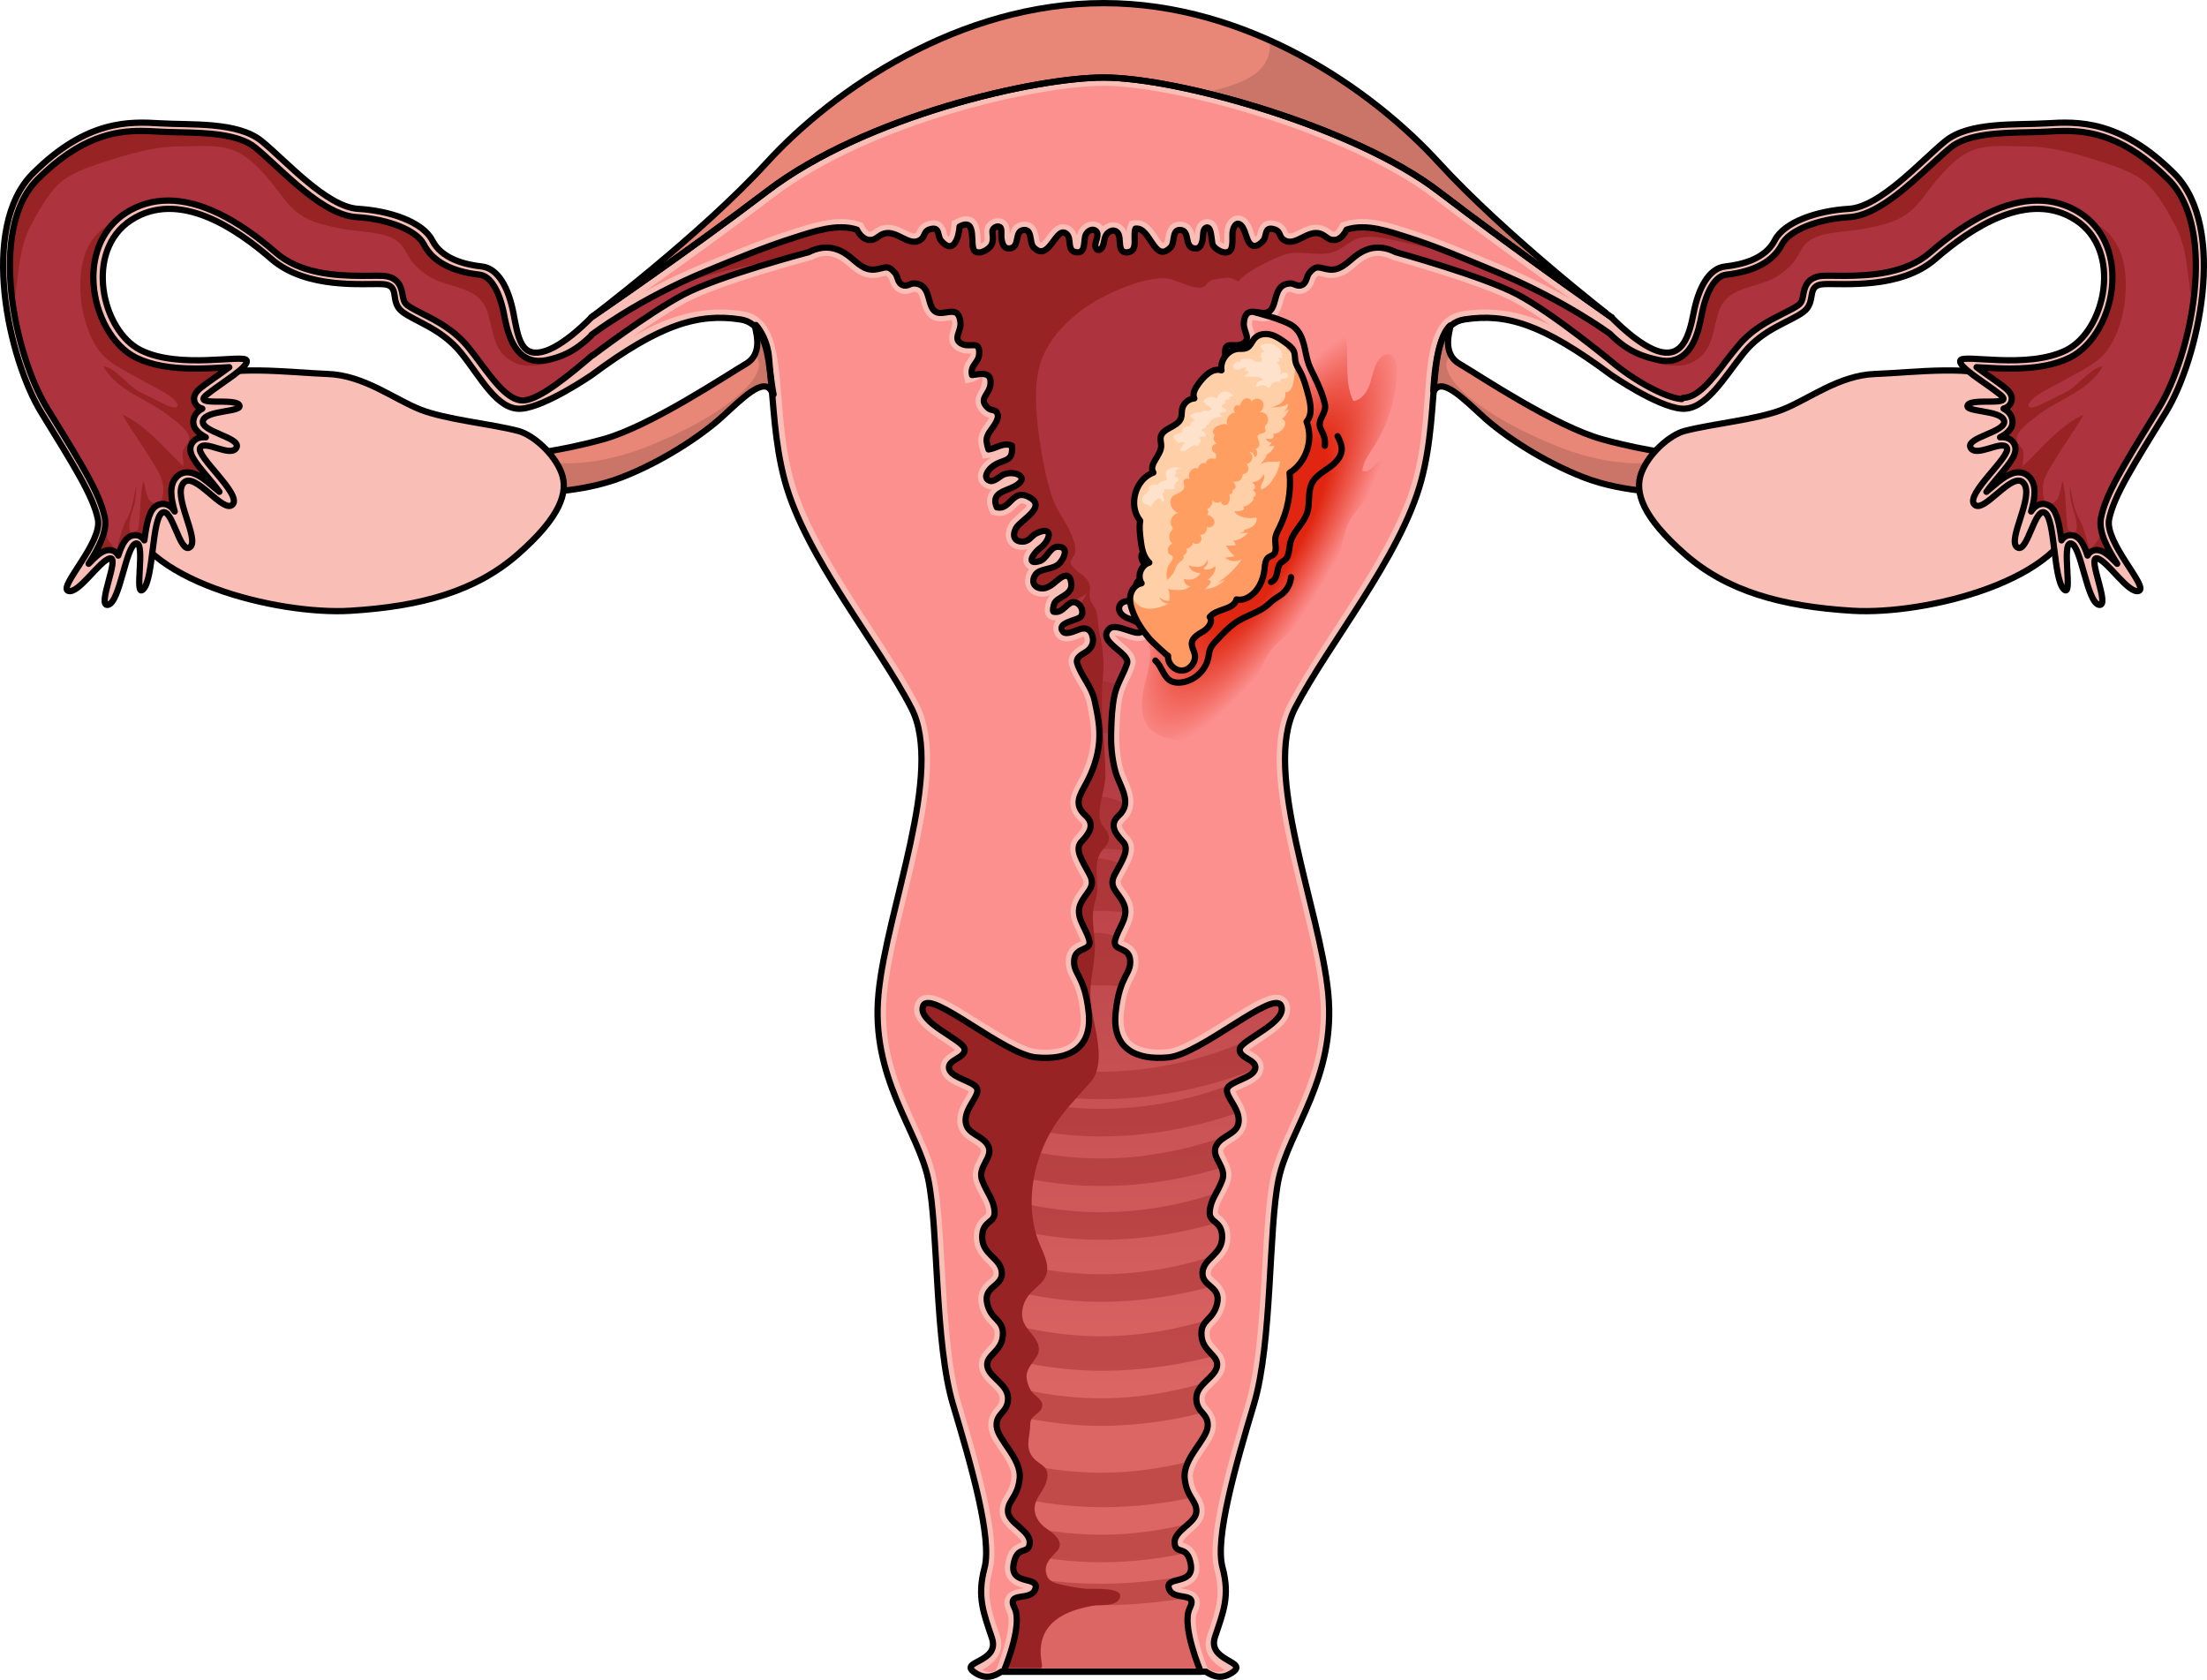 <?xml version="1.0" encoding="utf-8"?>
<!-- Generator: Adobe Illustrator 22.0.1, SVG Export Plug-In . SVG Version: 6.00 Build 0)  -->
<svg version="1.1" id="Layer_1" xmlns="http://www.w3.org/2000/svg" xmlns:xlink="http://www.w3.org/1999/xlink" x="0px" y="0px"
	 width="352.711px" height="268.466px" viewBox="0 0 352.711 268.466" enable-background="new 0 0 352.711 268.466"
	 xml:space="preserve">
<g>
	<g>
		<g>
			<path fill="#E88677" d="M231.715,52.209c0.323-0.033-1.605,4.101,1.516,5.929c3.119,1.828,15.301,9.998,22.875,12.078
				c7.577,2.08,13.371,2.525,13.371,2.525l-2.378,5.942c0,0-7.427,0.147-13.964-2.378c-6.533-2.525-12.773-6.684-16.041-9.656
				c-3.268-2.971-6.76-6.575-7.986-4.03C229.107,62.62,226.188,52.77,231.715,52.209z"/>
			<path fill="#CA7568" d="M267.099,78.683l1.869-4.675l-1.046-0.777c0,0-7.202,2.784-19.015-1.898
				c-11.813-4.683-20.265-11.503-17.072-14.652c0.002-0.003,0.004-0.005,0.009-0.008c-0.986-1.975,0.126-4.49-0.128-4.465
				c-5.528,0.561-2.608,10.411-2.608,10.411c1.226-2.546,4.718,1.059,7.986,4.03c3.268,2.972,9.509,7.131,16.041,9.656
				C259.671,78.831,267.099,78.683,267.099,78.683z"/>
			<path fill="none" stroke="#000000" stroke-linecap="round" stroke-linejoin="round" stroke-miterlimit="10" d="M231.715,52.209
				c0.323-0.033-1.605,4.101,1.516,5.929c3.119,1.828,15.301,9.998,22.875,12.078c7.577,2.08,13.371,2.525,13.371,2.525
				l-2.378,5.942c0,0-7.427,0.147-13.964-2.378c-6.533-2.525-12.773-6.684-16.041-9.656c-3.268-2.971-6.76-6.575-7.986-4.03
				C229.107,62.62,226.188,52.77,231.715,52.209z"/>
		</g>
		<g>
			<path fill="#E88677" d="M120.738,52.209c-0.325-0.033,1.604,4.101-1.515,5.929c-3.122,1.828-15.301,9.998-22.877,12.078
				c-7.575,2.08-13.37,2.525-13.37,2.525l2.377,5.942c0,0,7.429,0.147,13.963-2.378c6.536-2.525,12.774-6.684,16.043-9.656
				c3.268-2.971,6.761-6.575,7.985-4.03C123.344,62.62,126.265,52.77,120.738,52.209z"/>
			<path fill="#CA7568" d="M85.353,78.683l-1.869-4.675l1.047-0.777c0,0,7.202,2.784,19.015-1.898
				c11.813-4.683,20.264-11.503,17.071-14.652c-0.002-0.003-0.005-0.005-0.008-0.008c0.987-1.975-0.126-4.49,0.128-4.465
				c5.527,0.561,2.607,10.411,2.607,10.411c-1.224-2.546-4.718,1.059-7.985,4.03c-3.27,2.972-9.507,7.131-16.043,9.656
				C92.781,78.831,85.353,78.683,85.353,78.683z"/>
			<path fill="none" stroke="#000000" stroke-linecap="round" stroke-linejoin="round" stroke-miterlimit="10" d="M120.738,52.209
				c-0.325-0.033,1.604,4.101-1.515,5.929c-3.122,1.828-15.301,9.998-22.877,12.078c-7.575,2.08-13.37,2.525-13.37,2.525
				l2.377,5.942c0,0,7.429,0.147,13.963-2.378c6.536-2.525,12.774-6.684,16.043-9.656c3.268-2.971,6.761-6.575,7.985-4.03
				C123.344,62.62,126.265,52.77,120.738,52.209z"/>
		</g>
		<g>
			<g>
				<path fill="#F9BEB6" d="M82.814,68.87c-4.492-1.173-11.479-1.793-15.623-3.41c-4.146-1.616-9.02-5.499-14.822-5.695
					c-5.801-0.197-16.346-1.611-20.51,0.978c-4.166,2.588-13.301,9.157-11.733,20.625c1.563,11.469,24.441,16.931,35.828,16.242
					c11.387-0.687,20.083-3.124,26.827-9.04c6.743-5.917,8.113-9.882,6.955-12.991C88.574,72.469,85.167,69.483,82.814,68.87z"/>
				<path fill="none" stroke="#000000" stroke-linecap="round" stroke-linejoin="round" stroke-miterlimit="10" d="M82.814,68.87
					c-4.492-1.173-11.479-1.793-15.623-3.41c-4.146-1.616-9.02-5.499-14.822-5.695c-5.801-0.197-16.346-1.611-20.51,0.978
					c-4.166,2.588-13.301,9.157-11.733,20.625c1.563,11.469,24.441,16.931,35.828,16.242c11.387-0.687,20.083-3.124,26.827-9.04
					c6.743-5.917,8.113-9.882,6.955-12.991C88.574,72.469,85.167,69.483,82.814,68.87z"/>
			</g>
			<g>
				<path fill="#F9BEB6" d="M269.238,68.87c4.492-1.173,11.479-1.793,15.623-3.41c4.146-1.616,9.02-5.499,14.822-5.695
					c5.801-0.197,16.346-1.611,20.51,0.978c4.166,2.588,13.301,9.157,11.733,20.625c-1.564,11.469-24.441,16.931-35.828,16.242
					c-11.387-0.687-20.083-3.124-26.827-9.04c-6.743-5.917-8.113-9.882-6.955-12.991C263.478,72.469,266.885,69.483,269.238,68.87z"
					/>
				<path fill="none" stroke="#000000" stroke-linecap="round" stroke-linejoin="round" stroke-miterlimit="10" d="M269.238,68.87
					c4.492-1.173,11.479-1.793,15.623-3.41c4.146-1.616,9.02-5.499,14.822-5.695c5.801-0.197,16.346-1.611,20.51,0.978
					c4.166,2.588,13.301,9.157,11.733,20.625c-1.564,11.469-24.441,16.931-35.828,16.242c-11.387-0.687-20.083-3.124-26.827-9.04
					c-6.743-5.917-8.113-9.882-6.955-12.991C263.478,72.469,266.885,69.483,269.238,68.87z"/>
			</g>
		</g>
		<g>
			<path fill="#E88677" d="M229.881,25.938C219.308,14.375,199.535,0.5,176.408,0.5c-23.125,0-43.258,13.875-53.83,25.438
				C112.007,37.5,94.516,50.715,94.516,50.715c5.169-1.282,10.338-2.564,15.507-3.846c4.101-1.017,7.94-0.927,12.12-1.478
				c5.012-0.661,9.9-2.002,14.875-2.873c8.61-1.509,17.398-1.599,26.139-1.682c13.221-0.126,26.458-0.233,39.662,0.576
				c6.637,0.407,13.263,1.045,19.839,2.035c6.211,0.935,13.393,1.679,19.222,4.112c4.844,2.022,10.442,2.332,15.656,3.155
				C257.536,50.715,240.453,37.5,229.881,25.938z"/>
			<path fill="#CA7568" d="M257.536,50.715c0,0-17.083-13.215-27.655-24.777c-6.219-6.803-15.649-14.402-27.036-19.509
				c0.219,1.061,0.093,2.2-0.522,3.403c-1.954,3.826-9.297,4.799-12.916,5.595c-4.67,1.026-9.849,3.083-3.836,7.28
				c10.386,7.249,23.334,10.8,34.991,15.461c6.721,2.686,13.219,5.185,18.885,9.702c2.209,1.761,4.536,3.422,6.959,4.936
				c1.787,0.785,3.747,1.824,5.766,3.17c1.724,0.843,3.145,1.598,5.363,2.253V50.715z"/>
			<path fill="none" stroke="#000000" stroke-linecap="round" stroke-linejoin="round" stroke-miterlimit="10" d="M229.881,25.938
				C219.308,14.375,199.535,0.5,176.408,0.5c-23.125,0-43.258,13.875-53.83,25.438C112.007,37.5,94.516,50.715,94.516,50.715
				c5.169-1.282,10.338-2.564,15.507-3.846c4.101-1.017,7.94-0.927,12.12-1.478c5.012-0.661,9.9-2.002,14.875-2.873
				c8.61-1.509,17.398-1.599,26.139-1.682c13.221-0.126,26.458-0.233,39.662,0.576c6.637,0.407,13.263,1.045,19.839,2.035
				c6.211,0.935,13.393,1.679,19.222,4.112c4.844,2.022,10.442,2.332,15.656,3.155C257.536,50.715,240.453,37.5,229.881,25.938z"/>
		</g>
		<path fill="#F9BEB6" stroke="#000000" stroke-miterlimit="10" d="M346.125,65.908c5.201-8.468,9.953-29.561,1.339-38.176
			c-8.616-8.616-15.45-8.319-20.352-8.022c-4.902,0.297-12.329-0.297-16.193,2.822c-3.862,3.119-10.397,10.547-15.448,10.844
			c-5.051,0.297-10.33,2.079-11.85,5.051c-1.52,2.971-5.231,3.862-7.906,4.159c-2.673,0.297-4.308,3.565-5.051,7.427
			c-0.743,3.862-1.817,6.973-5.192,6.24c-3.416-0.743-7.936-5.538-7.936-5.538s-15.214-10.629-27.655-20.152
			c-13.379-10.242-41.609-18.171-53.472-18.171c-11.039,0-38.096,6.167-53.83,18.171c-12.458,9.504-28.063,20.152-28.063,20.152
			s-4.521,4.795-7.937,5.538c-3.376,0.733-3.791-2.378-4.532-6.24c-0.744-3.862-2.378-7.13-5.051-7.427
			c-2.675-0.297-6.389-1.188-7.909-4.159c-1.52-2.971-6.799-4.753-11.849-5.051c-5.051-0.297-11.587-7.725-15.448-10.844
			c-3.864-3.12-11.29-2.525-16.191-2.822c-4.902-0.297-11.735-0.594-20.351,8.022c-8.615,8.615-3.862,29.708,1.338,38.176
			c5.198,8.467,8.317,13.37,9.06,17.083c0.743,3.714-6.386,10.844-4.754,11.438c1.634,0.595,5.051-4.901,6.685-5.198
			c1.633-0.297-2.228,7.873-0.298,7.427c1.93-0.446,2.824-9.507,4.458-9.804c1.634-0.297-0.447,9.061,1.188,7.279
			c1.635-1.783,1.337-11.141,2.971-12.18c1.634-1.04,2.823,6.685,4.455,5.496c1.634-1.188-2.822-8.17-1.04-10.25
			c1.784-2.079,6.388,5.051,7.873,3.416c1.486-1.634-5.941-7.724-5.2-9.06c0.745-1.337,4.904,1.634,5.793,0
			c0.892-1.634-5.794-2.526-5.348-4.308c0.445-1.783,6.537-1.337,5.794-2.526c-0.742-1.188-7.577,0.297-5.201-1.633
			c2.376-1.933,6.829-4.457,6.385-5.497c-0.445-1.04-10.699,1.485-16.939-1.634c-6.237-3.12-9.072-15.895-1.497-20.796
			c7.577-4.903,16.764,1.336,22.409,6.239c5.645,4.902,14.813,3.861,17.784,4.011c2.971,0.148,0.959,2.822,3.187,4.456
			c2.228,1.634,6.22,2.673,9.339,6.536c3.119,3.862,5.757,9.209,9.62,8.913c3.861-0.298,11.205-5.348,11.205-5.348
			c11.09-8.26,17.185-9.911,23.791-8.92c6.606,0.99,3.8,13.544,7.104,25.768c3.304,12.223,14.949,26.099,20.234,36.339
			c5.287,10.241-3.925,32.045-5.245,45.59c-1.323,13.544,6.293,21.802,7.944,29.731c1.652,7.929,0.992,26.098,3.964,36.008
			c2.973,9.909,6.262,21.468,5.028,26.094c-1.235,4.625-0.128,7.259,1.194,11.224c1.321,3.965-5.539,3.663-2.722,5.512
			c1.664,1.092,2.95,0.652,4.237-0.154h32.666c1.263,0.806,2.525,1.246,4.189,0.154c2.818-1.85-4.046-1.756-2.727-5.72
			c1.321-3.964,2.43-6.495,1.196-11.12c-1.237-4.625,2.047-16.13,5.021-26.042c2.974-9.91,2.302-28.053,3.955-35.981
			c1.653-7.93,9.244-16.177,7.923-29.721c-1.321-13.545-10.574-35.342-5.289-45.583c5.287-10.24,16.847-24.112,20.152-36.336
			c3.303-12.224,0.334-24.775,6.944-25.766c6.606-0.991,12.37,0.661,23.46,8.921c0,0,7.343,5.05,11.205,5.348
			c3.86,0.297,6.829-5.051,9.948-8.913c3.119-3.863,7.278-4.902,9.504-6.536c2.229-1.634,0.297-4.308,3.268-4.456
			c2.972-0.149,12.181,0.891,17.826-4.011c5.642-4.902,14.852-11.141,22.429-6.239c7.574,4.901,4.754,17.676-1.486,20.796
			c-6.238,3.12-16.49,0.594-16.934,1.634c-0.448,1.04,4.011,3.564,6.388,5.497c2.376,1.93-4.458,0.445-5.198,1.633
			c-0.745,1.189,5.348,0.743,5.792,2.526c0.446,1.783-6.238,2.674-5.348,4.308c0.892,1.634,5.051-1.337,5.794,0
			c0.743,1.336-6.684,7.427-5.198,9.06c1.484,1.634,6.089-5.496,7.871-3.416c1.785,2.08-2.673,9.062-1.037,10.25
			c1.633,1.189,2.822-6.536,4.455-5.496c1.633,1.04,1.334,10.398,2.972,12.18c1.633,1.782-0.446-7.576,1.187-7.279
			c1.633,0.298,2.526,9.359,4.458,9.804c1.928,0.446-1.934-7.724-0.299-7.427c1.633,0.297,5.051,5.793,6.686,5.198
			c1.633-0.594-5.497-7.724-4.754-11.438C337.807,79.277,340.926,74.375,346.125,65.908z"/>
		<linearGradient id="SVGID_1_" gradientUnits="userSpaceOnUse" x1="176.26" y1="273.803" x2="176.26" y2="103.409">
			<stop  offset="0.29" style="stop-color:#DB6663"/>
			<stop  offset="1" style="stop-color:#AD343E"/>
		</linearGradient>
		<path fill="url(#SVGID_1_)" d="M346.528,28.665c-6.862-6.862-12.444-7.742-16.54-7.742c-0.966,0-1.876,0.05-2.796,0.105
			c-1.005,0.061-2.095,0.086-3.245,0.111c-4.213,0.093-9.457,0.207-12.197,2.421c-0.903,0.728-1.995,1.737-3.152,2.805
			c-3.899,3.598-8.751,8.077-13.05,8.33c-5.097,0.3-9.619,2.123-10.75,4.333c-1.397,2.729-4.403,4.368-8.939,4.87
			c-1.711,0.191-3.167,2.569-3.899,6.364c-0.461,2.408-1.425,7.418-5.619,7.419c-0.39,0-0.801-0.047-1.224-0.138
			c-2.19-0.477-4.793-1.136-7.83-4.2c0,0-7.312-5.436-18.545-10.061c-4.601-1.895-8.965-3.819-13.711-5.323
			c-2.996-0.95-6.693-2.292-9.831-1.256c-0.312,0.663-0.964,1.529-1.778,1.632c-1.204,0.153-1.488-0.697-2.448-0.999
			c-2.047-0.643-3.953,2.166-5.766,1.027c-0.875-0.551-0.483-1.361-1.477-1.692c-1.761-0.587-1.193,1.006-1.85,1.788
			c-0.661,0.782-1.601,1.303-2.279,0.268c-0.509-0.781-0.65-2.415-1.484-2.893c-0.6-0.344-0.966,0.488-1.087,0.967
			c-0.208,0.813,0.206,2.811-0.557,3.354c-0.836,0.592-2.294-0.336-2.653-1.008c-0.227-0.43-0.15-3.12-1.044-2.774
			c-0.546,0.212-0.487,1.104-0.535,1.564c-0.097,0.943-0.37,2.023-1.562,1.719c-1.345-0.343-0.574-2.603-1.848-2.874
			c-1.616-0.342-1.005,1.987-1.737,2.741c-2.638,2.718-3.214-3.309-5.627-2.985c-0.446,1.102,0.457,3.374-1.02,3.734
			c-0.123,0.029-0.251,0.054-0.377,0.058c-1.653,0.047-0.724-2.379-1.499-3.183c-0.68-0.703-1.657-0.047-1.929,0.669
			c-0.213,0.558-0.24,1.697-0.795,2.047c-0.408,0.256-0.724-0.086-0.796-0.518c-0.119-0.689,0.794-1.948,0.035-2.475
			c-0.686-0.476-1.515,0.249-1.665,0.9c-0.237,1.029,0.067,2.904-1.593,2.501c-1.337-0.327-0.543-2.06-1.316-2.825
			c-1.724-1.706-2.805,4.682-5.332,2.076c-0.731-0.754-0.122-3.083-1.739-2.741c-1.272,0.271-0.503,2.531-1.848,2.874
			c-1.185,0.302-1.462-0.771-1.559-1.713c-0.04-0.39,0.079-1.198-0.115-1.527c-0.28-0.477-1.122-0.108-1.269,0.324
			c-0.117,0.347,0.048,0.944,0.031,1.32c-0.016,0.369-0.053,0.757-0.23,1.087c-0.357,0.671-1.815,1.6-2.649,1.008
			c-0.963-0.683,0.518-5.548-2.446-3.948c-0.102,1.637-0.954,4.642-2.965,2.252c-0.66-0.782-0.095-2.375-1.854-1.788
			c-0.995,0.331-0.611,1.14-1.486,1.692c-1.815,1.139-3.735-1.669-5.78-1.027c-0.961,0.302-1.278,1.152-2.479,0.999
			c-0.816-0.103-1.534-0.969-1.847-1.632c-3.136-1.036-6.961,0.306-9.956,1.256c-4.748,1.505-9.365,3.429-13.967,5.323
			c-11.232,4.625-18.499,10.241-18.499,10.241l0.003,0.072c-2.872,2.791-5.017,3.489-7.131,3.949
			c-0.421,0.091-0.832,0.138-1.222,0.138c-4.19-0.001-5.156-5.011-5.619-7.419c-0.729-3.795-2.187-6.173-3.898-6.364
			c-4.535-0.502-7.542-2.142-8.937-4.87c-1.132-2.21-5.653-4.033-10.751-4.333c-4.299-0.253-9.15-4.732-13.05-8.33
			c-1.158-1.068-2.25-2.077-3.151-2.805c-2.74-2.214-7.984-2.329-12.198-2.421c-1.152-0.025-2.237-0.05-3.244-0.111
			c-0.923-0.055-1.829-0.105-2.797-0.105c-4.096,0-9.677,0.88-16.54,7.742c-8.038,8.04-3.579,28.234,1.529,36.551l0.967,1.571
			c4.691,7.63,7.523,12.235,8.264,15.944c0.442,2.213-1.01,4.877-2.583,7.37c1.187-1.239,2.049-2.002,2.983-2.172
			c0.113-0.021,0.218-0.03,0.319-0.03c0.502,0,0.965,0.228,1.269,0.623c0.064,0.084,0.121,0.173,0.168,0.265
			c0.604-1.849,1.232-3.023,2.403-3.235c0.107-0.019,0.211-0.028,0.31-0.028c0.461,0,0.891,0.187,1.215,0.527
			c0.088,0.092,0.165,0.193,0.234,0.303c0.4-3.013,0.797-4.8,1.927-5.52c0.311-0.198,0.663-0.303,1.016-0.303
			c0.824,0,1.414,0.475,1.913,1.213c-0.606-2.096-0.93-4.097,0.195-5.41c0.473-0.552,1.103-0.845,1.822-0.845
			c1.445,0,2.85,1.192,4.336,2.452c0.226,0.192,0.504,0.428,0.787,0.657c-0.59-0.816-1.376-1.753-1.905-2.381
			c-1.982-2.358-3.291-3.917-2.518-5.31c0.216-0.387,0.751-1.036,1.924-1.036c0.108,0,0.214,0.005,0.324,0.015
			c-1.262-0.681-2.277-1.575-1.93-2.965c0.187-0.753,0.696-1.255,1.371-1.613c-0.591-0.166-1.022-0.478-1.229-1.064
			c-0.265-0.751,0.038-1.487,0.9-2.188c0.768-0.622,1.724-1.294,2.651-1.943c0.599-0.42,1.347-0.944,1.987-1.43
			c-0.286,0.015-0.596,0.033-0.921,0.052c-1.254,0.074-2.816,0.165-4.454,0.165c-4.061,0-7.189-0.578-9.565-1.766
			c-3.689-1.843-6.464-6.749-6.754-11.928c-0.264-4.806,1.609-8.873,5.141-11.16c2.047-1.324,4.334-1.996,6.794-1.996
			c5.052,0,10.847,2.808,17.224,8.346c3.762,3.268,9.307,3.688,13.718,3.688c0.488,0,0.946-0.005,1.366-0.01
			c0.366-0.003,0.702-0.007,1.009-0.007c0.354,0,0.668,0.005,0.934,0.018c2.694,0.135,3.025,2.028,3.204,3.046
			c0.139,0.796,0.246,1.265,0.788,1.663c0.626,0.459,1.473,0.889,2.455,1.386c2.234,1.131,5.015,2.54,7.314,5.387
			c0.623,0.77,1.245,1.605,1.848,2.412c2.207,2.96,4.491,6.02,6.8,6.02l0,0c0.068,0,0.138-0.003,0.208-0.008
			c2.596-0.2,7.315-4.135,10.938-7.221l0.003,0.052c0,0,8.92-6.772,14.535-9.745c5.616-2.973,19.987-6.773,19.987-6.773
			c2.586-1.29,4.717-0.791,6.653,0.781c1.201,0.975,2.271,2.157,3.917,1.995c1.589-0.157,2.021-0.942,3.268,0.564
			c0.466,0.564,0.357,1.553,1.195,1.92c0.684,0.302,1.242-0.288,1.817-0.268c3.382,0.121,1.528,4.885,4.426,4.716
			c1.342-0.078,2.772-0.866,3.01,1.523c0.15,1.513-1.385,2.719,0.324,3.469c1.324,0.581,2.848-0.691,2.654,1.652
			c-0.116,1.386-1.48,1.722-1.139,3.279c1.507-0.19,3.186-0.623,2.949,1.511c-0.19,1.691-2.067,2.296-0.332,3.808
			c0.493,0.429,1.237,0.089,1.492,0.979c0.177,0.624-0.363,1.459-0.706,1.954c-0.956,1.376-1.414,1.731-0.759,3.641
			c1.288-0.17,2.282-1.184,3.749-0.607c0.247,2.927-1.541,1.973-3.247,3.44c-0.655,0.563-1.412,1.69-0.362,2.156
			c0.738,0.326,1.698-0.773,2.312-0.999c1.937-0.714,4.329,0.546,1.652,1.941c-1.488,0.773-3.776,1.014-2.778,3.315
			c2.127,0.517,2.466-2.897,4.926-1.747c3.431,1.605-1.093,3.707-1.857,5.08c-0.609,1.095-0.359,2.154,1.031,2.148
			c1.144-0.005,1.353-0.928,2.312-1.367c2.763-1.262,2.115,1.243,0.504,2.403c-0.978,0.707-2.469,2.821-0.041,2.069
			c1.101-0.341,1.597-2.264,2.837-2.284c1.843-0.029,1.133,1.758,0.296,2.652c-0.991,1.06-3.061,0.752-3.81,1.767
			c-0.671,0.911-0.431,2.015,0.764,2.212c1.222,0.201,2.131-0.827,2.998-1.499c0.955-0.739,1.769-0.759,1.94,0.693
			c0.148,1.273-0.757,1.739-1.705,2.328c-0.366,0.23-0.761,0.458-0.978,0.851c-0.084,0.153-0.397,1.333-0.136,1.382
			c1.223,0.229,1.689-0.76,2.582-1.342c1.248-0.815,2.599,1.186,1.724,2.162c-0.511,0.571-3.956,0.916-2.818,2.354
			c0.513,0.65,2.188-0.257,2.766-0.414c1.067-0.292,1.73,0.155,1.984,1.276c0.208,0.915-0.15,1.715-0.892,2.267
			c-0.624,0.463-1.925,0.921-1.572,1.981c0.697,2.099,2.302,3.686,2.773,5.893c0.48,2.259,0.916,4.291,0.725,6.628
			c-0.191,2.324-0.945,4.528-2.04,6.574c-1.027,1.919-2.12,3.402-0.136,5.186c1.652,1.486,0.494,2.973-0.661,4.189
			c-1.157,1.216,0.165,3.081,1.304,5.227c1.139,2.148-0.643,2.808-1.471,4.79c-0.825,1.983,0.828,3.633,1.395,5.616
			c0.567,1.982-2.22,0.991-2.385,3.303c-0.166,2.311,1.652,2.311,2.313,8.26c0.662,5.946-3.303,7.762-8.441,7.268
			c-5.142-0.496-16.832-10.901-17.989-8.26c-1.155,2.642,6.443,5.452,6.608,6.938c0.166,1.487-2.808,1.653-2.478,3.139
			c0.331,1.487,3.964,1.983,4.461,3.14c0.494,1.156-1.983,3.136-1.817,5.285c0.166,2.148,2.807,2.148,3.633,3.965
			c0.826,1.816-1.816,3.303-0.991,5.451c0.825,2.148,1.817,2.974,1.982,4.955c0.166,1.982-1.982,1.321-1.982,4.131
			c0,2.808,2.974,3.302,3.14,5.615c0.164,2.313-2.975,2.146-2.341,4.956c0.632,2.807,2.671,2.478,2.506,5.12
			c-0.164,2.644-2.808,3.139-2.478,4.957c0.331,1.816,3.305,2.806,3.305,5.12c0,2.312-1.982,2.312-1.818,4.459
			c0.166,2.148,3.965,5.12,3.684,8.26c-0.282,3.139-2.031,3.633-1.865,5.451c0.166,1.816,3.634,2.973,3.469,4.956
			c-0.166,1.982-2.07,0.142-2.594,3.462c-0.526,3.322,4.193,1.748,3.494,3.846c-0.699,2.098-4.719-0.004-3.321,2.794
			c1.399,2.796-1.76,9.881-1.76,9.881h31.512c0,0-3.158-7.085-1.761-9.881c1.399-2.799-2.621-0.873-3.318-2.97
			c-0.7-2.098,4.02-0.436,3.496-3.758c-0.526-3.323-2.43-1.436-2.595-3.418c-0.167-1.984,3.303-3.117,3.468-4.934
			c0.165-1.816-1.583-2.302-1.865-5.442c-0.282-3.136,3.518-6.105,3.682-8.252c0.165-2.148-1.817-2.144-1.817-4.455
			c0-2.313,2.974-3.303,3.305-5.12c0.329-1.817-2.315-2.311-2.48-4.954c-0.165-2.644,1.876-2.314,2.508-5.122
			c0.63-2.809-2.508-2.643-2.344-4.956c0.167-2.313,3.141-2.807,3.141-5.615c0-2.809-2.149-2.149-1.984-4.131
			c0.167-1.981,1.159-2.807,1.984-4.955c0.825-2.148-1.817-3.634-0.99-5.451c0.823-1.817,3.468-1.817,3.632-3.965
			c0.167-2.149-2.311-4.129-1.817-5.285c0.496-1.157,4.131-1.653,4.462-3.14c0.327-1.486-2.645-1.651-2.478-3.139
			c0.162-1.486,7.761-4.295,6.606-6.938c-1.157-2.641-12.846,7.764-17.986,8.26c-5.14,0.494-9.104-1.322-8.443-7.268
			c0.661-5.949,2.478-5.949,2.311-8.26c-0.162-2.312-2.952-1.321-2.385-3.303c0.57-1.983,2.222-3.633,1.395-5.616
			c-0.825-1.982-2.609-2.643-1.471-4.79c1.141-2.147,2.461-4.011,1.304-5.227c-1.154-1.216-2.311-2.702-0.658-4.189
			c2.32-2.089,0.067-4.762-0.548-7.046c-0.574-2.126-0.749-4.324-0.674-6.521c0.065-1.887,0.136-3.794,0.531-5.648
			c0.392-1.844,1.425-3.309,2.01-5.065c0.581-1.733-5.007-3.496-2.822-5.57c1.092-1.033,4.434,1.319,5.112,0.46
			c0.929-1.176-1.733-1.911-2.398-2.228c-2.246-1.07-0.929-3.416,1.159-2.381c0.97,0.484,1.466,1.67,2.725,1.435
			c0.546-0.102-0.355-1.672-0.522-1.833c-0.453-0.432-1.289-0.438-1.64-0.814c-0.5-0.542-0.288-1.884,0.227-2.352
			c0.866-0.783,1.562,0.187,2.231,0.675c1.378,1.007,4.035,0.323,2.584-1.642c-1.005-1.362-3.86-0.578-4.336-2.581
			c-0.199-0.844,0.7-1.599,1.54-1.419c0.91,0.196,1.165,1.569,2.12,1.864c2.43,0.752,0.94-1.362-0.039-2.069
			c-1.611-1.16-2.259-3.665,0.503-2.403c0.957,0.439,1.17,1.361,2.313,1.367c1.391,0.006,1.64-1.052,1.031-2.148
			c-0.765-1.373-5.289-3.474-1.858-5.08c2.463-1.149,2.801,2.265,4.928,1.747c0.994-2.301-1.289-2.542-2.781-3.315
			c-2.675-1.395-0.284-2.655,1.653-1.941c0.615,0.226,1.575,1.325,2.313,0.999c1.048-0.466,0.292-1.593-0.362-2.156
			c-1.709-1.467-3.494-0.513-3.247-3.44c1.462-0.577,2.458,0.436,3.745,0.607c0.658-1.91,0.199-2.265-0.756-3.641
			c-0.344-0.495-0.884-1.329-0.706-1.954c0.256-0.89,1.001-0.55,1.492-0.979c1.735-1.511-0.143-2.117-0.334-3.808
			c-0.236-2.133,1.443-1.701,2.95-1.511c0.342-1.557-1.024-1.894-1.139-3.279c-0.197-2.343,1.328-1.071,2.651-1.652
			c1.713-0.75,0.175-1.956,0.327-3.469c0.236-2.389,1.666-1.601,3.011-1.523c2.896,0.169,1.042-4.595,4.425-4.716
			c0.576-0.021,1.133,0.569,1.817,0.268c0.838-0.367,0.728-1.357,1.193-1.92c1.245-1.506,1.681-0.721,3.266-0.564
			c1.648,0.161,2.716-1.021,3.92-1.995c1.936-1.571,4.063-2.071,6.652-0.781c0,0,13.86,3.8,19.477,6.773
			c5.616,2.973,14.885,10.612,14.885,10.612c3.643,3.105,8.707,6.104,11.343,6.306c0.069,0.006,0.139,0.012,0.208,0.012l0,0
			c2.309,0,4.592-3.065,6.801-6.025c0.6-0.806,1.222-1.643,1.845-2.414c2.3-2.847,5.079-4.256,7.315-5.388
			c0.981-0.497,1.83-0.927,2.456-1.386c0.544-0.399,0.648-0.868,0.789-1.664c0.178-1.018,0.509-2.912,3.204-3.046
			c0.266-0.013,0.58-0.018,0.933-0.018c0.305,0,0.643,0.003,1.009,0.006c0.42,0.004,0.879,0.01,1.365,0.01
			c4.412,0,9.957-0.42,13.721-3.688c6.377-5.538,12.171-8.346,17.222-8.346c2.461,0,4.748,0.672,6.795,1.996
			c3.531,2.286,5.404,6.353,5.138,11.16c-0.286,5.179-3.063,10.084-6.751,11.928c-2.374,1.188-5.504,1.766-9.565,1.766
			c-1.64,0-3.199-0.091-4.453-0.165c-0.325-0.019-0.632-0.037-0.923-0.052c0.641,0.486,1.388,1.01,1.988,1.43
			c0.925,0.65,1.887,1.321,2.651,1.943c0.862,0.701,1.163,1.437,0.899,2.188c-0.208,0.585-0.637,0.897-1.226,1.064
			c0.672,0.358,1.181,0.86,1.371,1.613c0.344,1.39-0.669,2.284-1.93,2.965c0.108-0.009,0.214-0.015,0.321-0.015
			c1.174,0,1.711,0.65,1.926,1.036c0.773,1.393-0.535,2.952-2.517,5.31c-0.529,0.628-1.317,1.565-1.906,2.381
			c0.284-0.23,0.561-0.466,0.786-0.657c1.488-1.261,2.892-2.452,4.336-2.452c0.719,0,1.347,0.293,1.824,0.845
			c1.124,1.313,0.801,3.314,0.195,5.41c0.498-0.739,1.087-1.213,1.913-1.213c0.351,0,0.702,0.105,1.014,0.303
			c1.131,0.719,1.527,2.507,1.928,5.52c0.067-0.11,0.147-0.211,0.234-0.303c0.323-0.341,0.756-0.527,1.213-0.527
			c0.102,0,0.206,0.009,0.312,0.028c1.17,0.212,1.798,1.386,2.402,3.235c0.045-0.092,0.104-0.181,0.169-0.265
			c0.303-0.395,0.765-0.623,1.269-0.623c0.1,0,0.206,0.009,0.319,0.03c0.936,0.17,1.796,0.933,2.983,2.172
			c-1.575-2.492-3.026-5.157-2.584-7.37c0.743-3.71,3.576-8.315,8.266-15.944l0.966-1.571
			C350.108,56.899,354.566,36.705,346.528,28.665z"/>
		<linearGradient id="SVGID_2_" gradientUnits="userSpaceOnUse" x1="176.26" y1="273.803" x2="176.26" y2="103.409">
			<stop  offset="0.29" style="stop-color:#DB6663"/>
			<stop  offset="1" style="stop-color:#AD343E"/>
		</linearGradient>
		<path fill="url(#SVGID_2_)" d="M346.528,28.665c-6.862-6.862-12.444-7.742-16.54-7.742c-0.966,0-1.876,0.05-2.796,0.105
			c-1.005,0.061-2.095,0.086-3.245,0.111c-4.213,0.093-9.457,0.207-12.197,2.421c-0.903,0.728-1.995,1.737-3.152,2.805
			c-3.899,3.598-8.751,8.077-13.05,8.33c-5.097,0.3-9.619,2.123-10.75,4.333c-1.397,2.729-4.403,4.368-8.939,4.87
			c-1.711,0.191-3.167,2.569-3.899,6.364c-0.461,2.408-1.425,7.418-5.619,7.419c-0.39,0-0.801-0.047-1.224-0.138
			c-2.19-0.477-4.793-1.136-7.83-4.2c0,0-7.312-5.436-18.545-10.061c-4.601-1.895-8.965-3.819-13.711-5.323
			c-2.996-0.95-6.693-2.292-9.831-1.256c-0.312,0.663-0.964,1.529-1.778,1.632c-1.204,0.153-1.488-0.697-2.448-0.999
			c-2.047-0.643-3.953,2.166-5.766,1.027c-0.875-0.551-0.483-1.361-1.477-1.692c-1.761-0.587-1.193,1.006-1.85,1.788
			c-0.661,0.782-1.601,1.303-2.279,0.268c-0.509-0.781-0.65-2.415-1.484-2.893c-0.6-0.344-0.966,0.488-1.087,0.967
			c-0.208,0.813,0.206,2.811-0.557,3.354c-0.836,0.592-2.294-0.336-2.653-1.008c-0.227-0.43-0.15-3.12-1.044-2.774
			c-0.546,0.212-0.487,1.104-0.535,1.564c-0.097,0.943-0.37,2.023-1.562,1.719c-1.345-0.343-0.574-2.603-1.848-2.874
			c-1.616-0.342-1.005,1.987-1.737,2.741c-2.638,2.718-3.214-3.309-5.627-2.985c-0.446,1.102,0.457,3.374-1.02,3.734
			c-0.123,0.029-0.251,0.054-0.377,0.058c-1.653,0.047-0.724-2.379-1.499-3.183c-0.68-0.703-1.657-0.047-1.929,0.669
			c-0.213,0.558-0.24,1.697-0.795,2.047c-0.408,0.256-0.724-0.086-0.796-0.518c-0.119-0.689,0.794-1.948,0.035-2.475
			c-0.686-0.476-1.515,0.249-1.665,0.9c-0.237,1.029,0.067,2.904-1.593,2.501c-1.337-0.327-0.543-2.06-1.316-2.825
			c-1.724-1.706-2.805,4.682-5.332,2.076c-0.731-0.754-0.122-3.083-1.739-2.741c-1.272,0.271-0.503,2.531-1.848,2.874
			c-1.185,0.302-1.462-0.771-1.559-1.713c-0.04-0.39,0.079-1.198-0.115-1.527c-0.28-0.477-1.122-0.108-1.269,0.324
			c-0.117,0.347,0.048,0.944,0.031,1.32c-0.016,0.369-0.053,0.757-0.23,1.087c-0.357,0.671-1.815,1.6-2.649,1.008
			c-0.963-0.683,0.518-5.548-2.446-3.948c-0.102,1.637-0.954,4.642-2.965,2.252c-0.66-0.782-0.095-2.375-1.854-1.788
			c-0.995,0.331-0.611,1.14-1.486,1.692c-1.815,1.139-3.735-1.669-5.78-1.027c-0.961,0.302-1.278,1.152-2.479,0.999
			c-0.816-0.103-1.534-0.969-1.847-1.632c-3.136-1.036-6.961,0.306-9.956,1.256c-4.748,1.505-9.365,3.429-13.967,5.323
			c-11.232,4.625-18.499,10.241-18.499,10.241l0.003,0.072c-2.872,2.791-5.017,3.489-7.131,3.949
			c-0.421,0.091-0.832,0.138-1.222,0.138c-4.19-0.001-5.156-5.011-5.619-7.419c-0.729-3.795-2.187-6.173-3.898-6.364
			c-4.535-0.502-7.542-2.142-8.937-4.87c-1.132-2.21-5.653-4.033-10.751-4.333c-4.299-0.253-9.15-4.732-13.05-8.33
			c-1.158-1.068-2.25-2.077-3.151-2.805c-2.74-2.214-7.984-2.329-12.198-2.421c-1.152-0.025-2.237-0.05-3.244-0.111
			c-0.923-0.055-1.829-0.105-2.797-0.105c-4.096,0-9.677,0.88-16.54,7.742c-8.038,8.04-3.579,28.234,1.529,36.551l0.967,1.571
			c4.691,7.63,7.523,12.235,8.264,15.944c0.442,2.213-1.01,4.877-2.583,7.37c1.187-1.239,2.049-2.002,2.983-2.172
			c0.113-0.021,0.218-0.03,0.319-0.03c0.502,0,0.965,0.228,1.269,0.623c0.064,0.084,0.121,0.173,0.168,0.265
			c0.604-1.849,1.232-3.023,2.403-3.235c0.107-0.019,0.211-0.028,0.31-0.028c0.461,0,0.891,0.187,1.215,0.527
			c0.088,0.092,0.165,0.193,0.234,0.303c0.4-3.013,0.797-4.8,1.927-5.52c0.311-0.198,0.663-0.303,1.016-0.303
			c0.824,0,1.414,0.475,1.913,1.213c-0.606-2.096-0.93-4.097,0.195-5.41c0.473-0.552,1.103-0.845,1.822-0.845
			c1.445,0,2.85,1.192,4.336,2.452c0.226,0.192,0.504,0.428,0.787,0.657c-0.59-0.816-1.376-1.753-1.905-2.381
			c-1.982-2.358-3.291-3.917-2.518-5.31c0.216-0.387,0.751-1.036,1.924-1.036c0.108,0,0.214,0.005,0.324,0.015
			c-1.262-0.681-2.277-1.575-1.93-2.965c0.187-0.753,0.696-1.255,1.371-1.613c-0.591-0.166-1.022-0.478-1.229-1.064
			c-0.265-0.751,0.038-1.487,0.9-2.188c0.768-0.622,1.724-1.294,2.651-1.943c0.599-0.42,1.347-0.944,1.987-1.43
			c-0.286,0.015-0.596,0.033-0.921,0.052c-1.254,0.074-2.816,0.165-4.454,0.165c-4.061,0-7.189-0.578-9.565-1.766
			c-3.689-1.843-6.464-6.749-6.754-11.928c-0.264-4.806,1.609-8.873,5.141-11.16c2.047-1.324,4.334-1.996,6.794-1.996
			c5.052,0,10.847,2.808,17.224,8.346c3.762,3.268,9.307,3.688,13.718,3.688c0.488,0,0.946-0.005,1.366-0.01
			c0.366-0.003,0.702-0.007,1.009-0.007c0.354,0,0.668,0.005,0.934,0.018c2.694,0.135,3.025,2.028,3.204,3.046
			c0.139,0.796,0.246,1.265,0.788,1.663c0.626,0.459,1.473,0.889,2.455,1.386c2.234,1.131,5.015,2.54,7.314,5.387
			c0.623,0.77,1.245,1.605,1.848,2.412c2.207,2.96,4.491,6.02,6.8,6.02l0,0c0.068,0,0.138-0.003,0.208-0.008
			c2.596-0.2,7.315-4.135,10.938-7.221l0.003,0.052c0,0,8.92-6.772,14.535-9.745c5.616-2.973,19.987-6.773,19.987-6.773
			c2.586-1.29,4.717-0.791,6.653,0.781c1.201,0.975,2.271,2.157,3.917,1.995c1.589-0.157,2.021-0.942,3.268,0.564
			c0.466,0.564,0.357,1.553,1.195,1.92c0.684,0.302,1.242-0.288,1.817-0.268c3.382,0.121,1.528,4.885,4.426,4.716
			c1.342-0.078,2.772-0.866,3.01,1.523c0.15,1.513-1.385,2.719,0.324,3.469c1.324,0.581,2.848-0.691,2.654,1.652
			c-0.116,1.386-1.48,1.722-1.139,3.279c1.507-0.19,3.186-0.623,2.949,1.511c-0.19,1.691-2.067,2.296-0.332,3.808
			c0.493,0.429,1.237,0.089,1.492,0.979c0.177,0.624-0.363,1.459-0.706,1.954c-0.956,1.376-1.414,1.731-0.759,3.641
			c1.288-0.17,2.282-1.184,3.749-0.607c0.247,2.927-1.541,1.973-3.247,3.44c-0.655,0.563-1.412,1.69-0.362,2.156
			c0.738,0.326,1.698-0.773,2.312-0.999c1.937-0.714,4.329,0.546,1.652,1.941c-1.488,0.773-3.776,1.014-2.778,3.315
			c2.127,0.517,2.466-2.897,4.926-1.747c3.431,1.605-1.093,3.707-1.857,5.08c-0.609,1.095-0.359,2.154,1.031,2.148
			c1.144-0.005,1.353-0.928,2.312-1.367c2.763-1.262,2.115,1.243,0.504,2.403c-0.978,0.707-2.469,2.821-0.041,2.069
			c1.101-0.341,1.597-2.264,2.837-2.284c1.843-0.029,1.133,1.758,0.296,2.652c-0.991,1.06-3.061,0.752-3.81,1.767
			c-0.671,0.911-0.431,2.015,0.764,2.212c1.222,0.201,2.131-0.827,2.998-1.499c0.955-0.739,1.769-0.759,1.94,0.693
			c0.148,1.273-0.757,1.739-1.705,2.328c-0.366,0.23-0.761,0.458-0.978,0.851c-0.084,0.153-0.397,1.333-0.136,1.382
			c1.223,0.229,1.689-0.76,2.582-1.342c1.248-0.815,2.599,1.186,1.724,2.162c-0.511,0.571-3.956,0.916-2.818,2.354
			c0.513,0.65,2.188-0.257,2.766-0.414c1.067-0.292,1.73,0.155,1.984,1.276c0.208,0.915-0.15,1.715-0.892,2.267
			c-0.624,0.463-1.925,0.921-1.572,1.981c0.697,2.099,2.302,3.686,2.773,5.893c0.48,2.259,0.916,4.291,0.725,6.628
			c-0.191,2.324-0.945,4.528-2.04,6.574c-1.027,1.919-2.12,3.402-0.136,5.186c1.652,1.486,0.494,2.973-0.661,4.189
			c-1.157,1.216,0.165,3.081,1.304,5.227c1.139,2.148-0.643,2.808-1.471,4.79c-0.825,1.983,0.828,3.633,1.395,5.616
			c0.567,1.982-2.22,0.991-2.385,3.303c-0.166,2.311,1.652,2.311,2.313,8.26c0.662,5.946-3.303,7.762-8.441,7.268
			c-5.142-0.496-16.832-10.901-17.989-8.26c-1.155,2.642,6.443,5.452,6.608,6.938c0.166,1.487-2.808,1.653-2.478,3.139
			c0.331,1.487,3.964,1.983,4.461,3.14c0.494,1.156-1.983,3.136-1.817,5.285c0.166,2.148,2.807,2.148,3.633,3.965
			c0.826,1.816-1.816,3.303-0.991,5.451c0.825,2.148,1.817,2.974,1.982,4.955c0.166,1.982-1.982,1.321-1.982,4.131
			c0,2.808,2.974,3.302,3.14,5.615c0.164,2.313-2.975,2.146-2.341,4.956c0.632,2.807,2.671,2.478,2.506,5.12
			c-0.164,2.644-2.808,3.139-2.478,4.957c0.331,1.816,3.305,2.806,3.305,5.12c0,2.312-1.982,2.312-1.818,4.459
			c0.166,2.148,3.965,5.12,3.684,8.26c-0.282,3.139-2.031,3.633-1.865,5.451c0.166,1.816,3.634,2.973,3.469,4.956
			c-0.166,1.982-2.07,0.142-2.594,3.462c-0.526,3.322,4.193,1.748,3.494,3.846c-0.699,2.098-4.719-0.004-3.321,2.794
			c1.399,2.796-1.76,9.881-1.76,9.881h31.512c0,0-3.158-7.085-1.761-9.881c1.399-2.799-2.621-0.873-3.318-2.97
			c-0.7-2.098,4.02-0.436,3.496-3.758c-0.526-3.323-2.43-1.436-2.595-3.418c-0.167-1.984,3.303-3.117,3.468-4.934
			c0.165-1.816-1.583-2.302-1.865-5.442c-0.282-3.136,3.518-6.105,3.682-8.252c0.165-2.148-1.817-2.144-1.817-4.455
			c0-2.313,2.974-3.303,3.305-5.12c0.329-1.817-2.315-2.311-2.48-4.954c-0.165-2.644,1.876-2.314,2.508-5.122
			c0.63-2.809-2.508-2.643-2.344-4.956c0.167-2.313,3.141-2.807,3.141-5.615c0-2.809-2.149-2.149-1.984-4.131
			c0.167-1.981,1.159-2.807,1.984-4.955c0.825-2.148-1.817-3.634-0.99-5.451c0.823-1.817,3.468-1.817,3.632-3.965
			c0.167-2.149-2.311-4.129-1.817-5.285c0.496-1.157,4.131-1.653,4.462-3.14c0.327-1.486-2.645-1.651-2.478-3.139
			c0.162-1.486,7.761-4.295,6.606-6.938c-1.157-2.641-12.846,7.764-17.986,8.26c-5.14,0.494-9.104-1.322-8.443-7.268
			c0.661-5.949,2.478-5.949,2.311-8.26c-0.162-2.312-2.952-1.321-2.385-3.303c0.57-1.983,2.222-3.633,1.395-5.616
			c-0.825-1.982-2.609-2.643-1.471-4.79c1.141-2.147,2.461-4.011,1.304-5.227c-1.154-1.216-2.311-2.702-0.658-4.189
			c2.32-2.089,0.067-4.762-0.548-7.046c-0.574-2.126-0.749-4.324-0.674-6.521c0.065-1.887,0.136-3.794,0.531-5.648
			c0.392-1.844,1.425-3.309,2.01-5.065c0.581-1.733-5.007-3.496-2.822-5.57c1.092-1.033,4.434,1.319,5.112,0.46
			c0.929-1.176-1.733-1.911-2.398-2.228c-2.246-1.07-0.929-3.416,1.159-2.381c0.97,0.484,1.466,1.67,2.725,1.435
			c0.546-0.102-0.355-1.672-0.522-1.833c-0.453-0.432-1.289-0.438-1.64-0.814c-0.5-0.542-0.288-1.884,0.227-2.352
			c0.866-0.783,1.562,0.187,2.231,0.675c1.378,1.007,4.035,0.323,2.584-1.642c-1.005-1.362-3.86-0.578-4.336-2.581
			c-0.199-0.844,0.7-1.599,1.54-1.419c0.91,0.196,1.165,1.569,2.12,1.864c2.43,0.752,0.94-1.362-0.039-2.069
			c-1.611-1.16-2.259-3.665,0.503-2.403c0.957,0.439,1.17,1.361,2.313,1.367c1.391,0.006,1.64-1.052,1.031-2.148
			c-0.765-1.373-5.289-3.474-1.858-5.08c2.463-1.149,2.801,2.265,4.928,1.747c0.994-2.301-1.289-2.542-2.781-3.315
			c-2.675-1.395-0.284-2.655,1.653-1.941c0.615,0.226,1.575,1.325,2.313,0.999c1.048-0.466,0.292-1.593-0.362-2.156
			c-1.709-1.467-3.494-0.513-3.247-3.44c1.462-0.577,2.458,0.436,3.745,0.607c0.658-1.91,0.199-2.265-0.756-3.641
			c-0.344-0.495-0.884-1.329-0.706-1.954c0.256-0.89,1.001-0.55,1.492-0.979c1.735-1.511-0.143-2.117-0.334-3.808
			c-0.236-2.133,1.443-1.701,2.95-1.511c0.342-1.557-1.024-1.894-1.139-3.279c-0.197-2.343,1.328-1.071,2.651-1.652
			c1.713-0.75,0.175-1.956,0.327-3.469c0.236-2.389,1.666-1.601,3.011-1.523c2.896,0.169,1.042-4.595,4.425-4.716
			c0.576-0.021,1.133,0.569,1.817,0.268c0.838-0.367,0.728-1.357,1.193-1.92c1.245-1.506,1.681-0.721,3.266-0.564
			c1.648,0.161,2.716-1.021,3.92-1.995c1.936-1.571,4.063-2.071,6.652-0.781c0,0,13.86,3.8,19.477,6.773
			c5.616,2.973,14.885,10.612,14.885,10.612c3.643,3.105,8.707,6.104,11.343,6.306c0.069,0.006,0.139,0.012,0.208,0.012l0,0
			c2.309,0,4.592-3.065,6.801-6.025c0.6-0.806,1.222-1.643,1.845-2.414c2.3-2.847,5.079-4.256,7.315-5.388
			c0.981-0.497,1.83-0.927,2.456-1.386c0.544-0.399,0.648-0.868,0.789-1.664c0.178-1.018,0.509-2.912,3.204-3.046
			c0.266-0.013,0.58-0.018,0.933-0.018c0.305,0,0.643,0.003,1.009,0.006c0.42,0.004,0.879,0.01,1.365,0.01
			c4.412,0,9.957-0.42,13.721-3.688c6.377-5.538,12.171-8.346,17.222-8.346c2.461,0,4.748,0.672,6.795,1.996
			c3.531,2.286,5.404,6.353,5.138,11.16c-0.286,5.179-3.063,10.084-6.751,11.928c-2.374,1.188-5.504,1.766-9.565,1.766
			c-1.64,0-3.199-0.091-4.453-0.165c-0.325-0.019-0.632-0.037-0.923-0.052c0.641,0.486,1.388,1.01,1.988,1.43
			c0.925,0.65,1.887,1.321,2.651,1.943c0.862,0.701,1.163,1.437,0.899,2.188c-0.208,0.585-0.637,0.897-1.226,1.064
			c0.672,0.358,1.181,0.86,1.371,1.613c0.344,1.39-0.669,2.284-1.93,2.965c0.108-0.009,0.214-0.015,0.321-0.015
			c1.174,0,1.711,0.65,1.926,1.036c0.773,1.393-0.535,2.952-2.517,5.31c-0.529,0.628-1.317,1.565-1.906,2.381
			c0.284-0.23,0.561-0.466,0.786-0.657c1.488-1.261,2.892-2.452,4.336-2.452c0.719,0,1.347,0.293,1.824,0.845
			c1.124,1.313,0.801,3.314,0.195,5.41c0.498-0.739,1.087-1.213,1.913-1.213c0.351,0,0.702,0.105,1.014,0.303
			c1.131,0.719,1.527,2.507,1.928,5.52c0.067-0.11,0.147-0.211,0.234-0.303c0.323-0.341,0.756-0.527,1.213-0.527
			c0.102,0,0.206,0.009,0.312,0.028c1.17,0.212,1.798,1.386,2.402,3.235c0.045-0.092,0.104-0.181,0.169-0.265
			c0.303-0.395,0.765-0.623,1.269-0.623c0.1,0,0.206,0.009,0.319,0.03c0.936,0.17,1.796,0.933,2.983,2.172
			c-1.575-2.492-3.026-5.157-2.584-7.37c0.743-3.71,3.576-8.315,8.266-15.944l0.966-1.571
			C350.108,56.899,354.566,36.705,346.528,28.665z"/>
		<path fill="#982324" d="M135.868,41.09c1.201,0.975,2.271,2.157,3.917,1.995c1.589-0.157,2.021-0.942,3.268,0.564
			c0.466,0.564,0.357,1.553,1.195,1.92c0.684,0.302,1.242-0.288,1.817-0.268c3.382,0.121,1.528,4.885,4.426,4.716
			c1.342-0.078,2.772-0.866,3.01,1.523c0.15,1.513-1.385,2.719,0.324,3.469c1.324,0.581,2.848-0.691,2.654,1.652
			c-0.116,1.386-1.48,1.722-1.139,3.279c1.507-0.19,3.186-0.623,2.949,1.511c-0.19,1.691-2.067,2.296-0.332,3.808
			c0.493,0.429,1.237,0.089,1.492,0.979c0.177,0.624-0.363,1.459-0.706,1.954c-0.956,1.376-1.414,1.731-0.759,3.641
			c1.288-0.17,2.282-1.184,3.749-0.607c0.247,2.927-1.541,1.973-3.247,3.44c-0.655,0.563-1.412,1.69-0.362,2.156
			c0.738,0.326,1.698-0.773,2.312-0.999c1.937-0.714,4.329,0.546,1.652,1.941c-1.488,0.773-3.776,1.014-2.778,3.315
			c2.127,0.517,2.466-2.897,4.926-1.747c3.431,1.605-1.093,3.707-1.857,5.08c-0.609,1.095-0.359,2.154,1.031,2.148
			c1.144-0.005,1.353-0.928,2.312-1.367c2.763-1.262,2.115,1.243,0.504,2.403c-0.978,0.707-2.469,2.821-0.041,2.069
			c1.101-0.341,1.597-2.264,2.837-2.284c1.843-0.029,1.133,1.758,0.296,2.652c-0.991,1.06-3.061,0.752-3.81,1.767
			c-0.671,0.911-0.431,2.015,0.764,2.212c1.222,0.201,2.131-0.827,2.998-1.499c0.955-0.739,1.769-0.759,1.94,0.693
			c0.148,1.273-0.757,1.739-1.705,2.328c-0.366,0.23-0.761,0.458-0.978,0.851c-0.084,0.153-0.397,1.333-0.136,1.382
			c1.223,0.229,1.689-0.76,2.582-1.342c0.07-0.047,0.141-0.082,0.211-0.109c0.031-0.013,0.062-0.02,0.091-0.03
			c0.037-0.011,0.075-0.022,0.111-0.029c0.041-0.008,0.083-0.013,0.124-0.016c0.021-0.001,0.041-0.002,0.064-0.002
			c0.049,0,0.098,0.002,0.147,0.009c0.134-0.187,0.322-0.376,0.533-0.53c0.606-0.441,1.336-0.559,1.706-1.262l-1.392,2.305
			c0.43,0.522,0.585,1.314,0.127,1.825c-0.216,0.242-0.956,0.443-1.653,0.704l-1.048,1.735c0.608,0.441,2.107-0.351,2.65-0.499
			c1.067-0.292,1.73,0.155,1.984,1.276c0.208,0.915-0.15,1.715-0.892,2.267c-0.624,0.463-1.925,0.921-1.572,1.981
			c0.697,2.099,2.302,3.686,2.773,5.893c0.48,2.259,0.916,4.291,0.725,6.628c-0.191,2.324-0.945,4.528-2.04,6.574
			c-1.027,1.919-2.12,3.402-0.136,5.186c1.652,1.486,0.494,2.973-0.661,4.189c-1.157,1.216,0.165,3.081,1.304,5.227
			c1.139,2.148-0.643,2.808-1.471,4.79c-0.825,1.983,0.828,3.633,1.395,5.616c0.567,1.982-2.22,0.991-2.385,3.303
			c-0.166,2.311,1.652,2.311,2.313,8.26c0.662,5.946-3.303,7.762-8.441,7.268c-5.142-0.496-16.832-10.901-17.989-8.26
			c-1.155,2.642,6.443,5.452,6.608,6.938c0.166,1.487-2.808,1.653-2.478,3.139c0.331,1.487,3.964,1.983,4.461,3.14
			c0.494,1.156-1.983,3.136-1.817,5.285c0.166,2.148,2.807,2.148,3.633,3.965c0.826,1.816-1.816,3.303-0.991,5.451
			c0.825,2.148,1.817,2.974,1.982,4.955c0.166,1.982-1.982,1.321-1.982,4.131c0,2.808,2.974,3.302,3.14,5.615
			c0.164,2.313-2.975,2.146-2.341,4.956c0.632,2.807,2.671,2.478,2.506,5.12c-0.164,2.644-2.808,3.139-2.478,4.957
			c0.331,1.816,3.305,2.806,3.305,5.12c0,2.312-1.982,2.312-1.818,4.459c0.166,2.148,3.965,5.12,3.684,8.26
			c-0.282,3.139-2.031,3.633-1.865,5.451c0.166,1.816,3.634,2.973,3.469,4.956c-0.166,1.982-2.07,0.142-2.594,3.462
			c-0.526,3.322,4.193,1.748,3.494,3.846c-0.699,2.098-4.719-0.004-3.321,2.794c1.399,2.796-1.76,9.881-1.76,9.881h5.818
			c0.494,0,0.317-0.472,0.205-1.271c-0.347-2.463,0.174-4.718,2.196-6.347c1.737-1.402,3.792-1.918,5.958-2.363
			c1.197-0.245,3.727,0.231,4.374-1.204c0.856-1.891-4.471-1.437-5.385-1.521c-1.418-0.127-2.66-0.384-4.035-0.682
			c-0.801-0.173-1.803-0.461-2.155-1.287c-0.758-1.771,0.438-2.861,1.506-3.992c1.345-1.421-0.316-2.772-1.506-3.564
			c-1.5-1.001-2.536-2.698-1.758-4.507c0.563-1.309,1.549-2.174,1.762-3.666c0.277-1.966-1.189-2.02-2.217-3.207
			c-1.324-1.528-0.647-3.102-0.532-4.869c0.052-0.789-0.055-1.123,0.56-1.743c0.46-0.462,1.128-0.783,1.341-1.446
			c0.381-1.194-1.174-1.809-1.704-2.623c-0.512-0.782-0.96-2.118-0.652-3.058c0.61-1.854,2.599-2.636,1.59-4.767
			c-0.632-1.337-2.041-2.28-2.339-3.764c-0.246-1.224,0.131-2.503,0.817-3.497c0.72-1.042,1.861-1.696,2.561-2.693
			c1.295-1.839,0.1-3.927-0.627-5.666c-0.824-1.978-1.229-4.112-1.285-6.251c-0.108-4.211,1.112-8.457,3.238-12.077
			c1.7-2.894,4.035-5.162,6.177-7.623c1.922-2.209,1.285-5.975,0.763-8.588c-0.39-1.963-0.886-3.949-0.807-5.963
			c0.102-2.527,0.843-5.098,0.72-7.618c-0.132-2.68-0.704-4.323,0.115-6.92c0.723-2.301-0.393-4.996,0.61-7.228
			c0.522-1.157,1.909-1.704,1.434-3.227c-0.338-1.082-1.288-1.369-1.391-2.758c-0.184-2.451,0.917-4.347,0.922-6.763
			c0.009-5.06-0.933-10.028-0.428-15.215c0.259-2.642,0.097-4.909-0.531-7.53c-0.264-1.113-0.179-2.535-0.54-3.572
			c-0.186-0.531-0.724-1.11-0.921-1.691c-0.297-0.872,0.084-1.387-0.053-2.139c-0.306-1.675-1.815-1.999-2.784-3.178
			c-0.858-1.043,0.399-1.411,0.429-2.315c0.038-1.152-0.054-1.252-0.407-2.266c-0.769-2.216-2.457-4.136-3.232-6.388
			c-1.099-3.2-1.753-7.029-2.197-10.336c-0.221-1.668-0.416-3.59-0.426-5.518c-0.013-2.427,0.262-4.865,1.132-6.82
			c2.253-5.065,7.191-8.587,12.179-10.648c2.281-0.943,4.77-1.806,7.256-1.765c1.815,0.03,4.995,2.207,6.375,1.28
			c0.373-0.25,0.529-0.665,0.942-0.882c0.498-0.264,1.235-0.273,1.789-0.383c1.118-0.219,1.653-0.082,2.673,0.507
			c1.139-1.582,5.335-3.558,7.202-4.25c2.688-0.996,5.807,0.557,8.452-0.647c1.655-0.755,2.285-1.844,4.183-2.154
			c1.692-0.276,3.535,0.113,5.062,0.441c3.242,0.697,6.431,1.47,9.619,2.292c-0.539-0.219-1.081-0.435-1.624-0.648
			c-0.082-0.032-0.165-0.065-0.249-0.097c-0.483-0.188-0.968-0.372-1.456-0.554c-0.13-0.049-0.258-0.097-0.386-0.146
			c-0.47-0.172-0.942-0.341-1.414-0.506c-0.141-0.05-0.282-0.102-0.425-0.152c-0.609-0.21-1.224-0.414-1.845-0.612
			c-2.996-0.95-6.693-2.292-9.831-1.256c-0.312,0.663-0.964,1.529-1.778,1.632c-1.204,0.153-1.488-0.697-2.448-0.999
			c-2.047-0.643-3.953,2.166-5.766,1.027c-0.875-0.551-0.483-1.361-1.477-1.692c-1.761-0.587-1.193,1.006-1.85,1.788
			c-0.661,0.782-1.601,1.303-2.279,0.268c-0.509-0.781-0.65-2.415-1.484-2.893c-0.6-0.344-0.966,0.488-1.087,0.967
			c-0.208,0.813,0.206,2.811-0.557,3.354c-0.836,0.592-2.294-0.336-2.653-1.008c-0.227-0.43-0.15-3.12-1.044-2.774
			c-0.546,0.212-0.487,1.104-0.535,1.564c-0.097,0.943-0.37,2.023-1.562,1.719c-1.345-0.343-0.574-2.603-1.848-2.874
			c-1.616-0.342-1.005,1.987-1.737,2.741c-2.638,2.718-3.214-3.309-5.627-2.985c-0.446,1.102,0.457,3.374-1.02,3.734
			c-0.123,0.029-0.251,0.054-0.377,0.058c-1.653,0.047-0.724-2.379-1.499-3.183c-0.68-0.703-1.657-0.047-1.929,0.669
			c-0.213,0.558-0.24,1.697-0.795,2.047c-0.408,0.256-0.724-0.086-0.796-0.518c-0.119-0.689,0.794-1.948,0.035-2.475
			c-0.686-0.476-1.515,0.249-1.665,0.9c-0.237,1.029,0.067,2.904-1.593,2.501c-1.337-0.327-0.543-2.06-1.316-2.825
			c-1.724-1.706-2.805,4.682-5.332,2.076c-0.731-0.754-0.122-3.083-1.739-2.741c-1.272,0.271-0.503,2.531-1.848,2.874
			c-1.185,0.302-1.462-0.771-1.559-1.713c-0.04-0.39,0.079-1.198-0.115-1.527c-0.28-0.477-1.122-0.108-1.269,0.324
			c-0.117,0.347,0.048,0.944,0.031,1.32c-0.016,0.369-0.053,0.757-0.23,1.087c-0.357,0.671-1.815,1.6-2.649,1.008
			c-0.963-0.683,0.518-5.548-2.446-3.948c-0.102,1.637-0.954,4.642-2.965,2.252c-0.66-0.782-0.095-2.375-1.854-1.788
			c-0.995,0.331-0.611,1.14-1.486,1.692c-1.815,1.139-3.735-1.669-5.78-1.027c-0.961,0.302-1.278,1.152-2.479,0.999
			c-0.816-0.103-1.534-0.969-1.847-1.632c-3.136-1.036-6.961,0.306-9.956,1.256c-4.748,1.505-9.365,3.429-13.967,5.323
			c-0.465,0.192-0.924,0.386-1.376,0.581c-0.115,0.05-0.228,0.098-0.341,0.148c-0.434,0.188-0.861,0.379-1.283,0.569
			c-0.013,0.006-0.027,0.012-0.04,0.018c-0.436,0.199-0.86,0.397-1.282,0.595c-0.103,0.048-0.204,0.097-0.308,0.146
			c-0.397,0.189-0.787,0.378-1.169,0.568c-0.015,0.007-0.03,0.014-0.043,0.021c1.846-0.687,3.717-1.31,5.623-1.818
			c4.134-1.105,8.276-2.108,12.455-2.7c2.193-0.631,3.733-1.041,3.922-1.092c0.017-0.005,0.029-0.008,0.029-0.008
			C131.8,39.018,133.931,39.518,135.868,41.09z"/>
		<g opacity="0.4">
			<path fill="#982324" d="M172.438,127.722c-0.178,0.857,0.026,1.694,1.046,2.611c1.652,1.486,0.494,2.973-0.661,4.189
				c-0.347,0.366-0.467,0.789-0.441,1.261c1.378-0.142,2.761-0.126,3.311-0.129c1.423-0.011,2.789,0.088,4.193,0.261
				c0.061-0.525-0.048-0.994-0.429-1.393c-1.154-1.216-2.311-2.702-0.658-4.189c0.656-0.591,0.938-1.232,1.003-1.895
				c-1.263-0.615-2.603-1.061-4.012-1.139C174.737,127.243,173.578,127.392,172.438,127.722z"/>
			<path fill="#982324" d="M179.842,145.819c0.022-0.415-0.035-0.838-0.219-1.28c-0.825-1.982-2.609-2.643-1.471-4.79
				c0.318-0.6,0.65-1.176,0.938-1.723c-1.053-0.442-2.156-0.752-3.301-0.816c-0.9-0.05-1.883,0.057-2.863,0.297
				c0.335,0.696,0.782,1.449,1.201,2.242c1.139,2.148-0.643,2.808-1.471,4.79c-0.162,0.394-0.226,0.774-0.223,1.15
				c1.361-0.138,2.716-0.121,3.26-0.126C177.099,145.553,178.451,145.65,179.842,145.819z"/>
			<path fill="#982324" d="M173.627,108.948c0.549,0.939,1.07,1.89,1.308,2.998c0.38,1.789,0.726,3.439,0.761,5.207
				c0.638-0.004,1.259,0.017,1.881,0.052c0.002-0.147-0.004-0.293,0-0.439c0.065-1.887,0.136-3.794,0.531-5.648
				c0.126-0.592,0.323-1.144,0.544-1.68c-0.918-0.347-1.874-0.583-2.862-0.638C175.103,108.762,174.371,108.816,173.627,108.948z"/>
			<path fill="#982324" d="M179.164,157.635c0.739-2.089,1.564-2.585,1.449-4.176c-0.162-2.312-2.952-1.321-2.385-3.303
				c0.05-0.171,0.108-0.336,0.171-0.501c-0.843-0.298-1.713-0.5-2.611-0.55c-0.66-0.035-1.363,0.012-2.077,0.133
				c0.131,0.3,0.249,0.605,0.338,0.918c0.567,1.982-2.22,0.991-2.385,3.303c-0.112,1.562,0.679,2.075,1.41,4.068
				c1.128-0.077,2.16-0.065,2.617-0.069C176.872,157.448,178.01,157.516,179.164,157.635z"/>
		</g>
		<g>
			<g>
				<path fill="#982324" d="M22.576,20.924c0.967,0,1.874,0.05,2.797,0.105c1.005,0.061,2.092,0.086,3.244,0.111
					c4.214,0.093,9.458,0.207,12.197,2.421c0.9,0.728,1.994,1.737,3.151,2.805c3.899,3.598,8.751,8.077,13.05,8.33
					c5.099,0.3,9.62,2.123,10.751,4.333c1.396,2.729,4.404,4.368,8.937,4.87c1.712,0.191,3.169,2.569,3.899,6.364
					c0.463,2.408,1.428,7.418,5.619,7.419c0.388,0,0.801-0.047,1.222-0.138c1.34-0.292,2.832-0.654,4.483-1.588
					c-0.845,1.222-4.016,2.143-5.256,2.313c-1.334,0.182-2.836,0.343-4.126-0.181c-3.792-1.542-3.581-4.989-4.658-8.278
					c-1.147-3.507-4.664-3.713-7.681-4.839c-1.479-0.552-2.872-1.532-3.957-2.671c-0.991-1.041-1.435-2.583-2.471-3.538
					c-1.941-1.787-6.47-1.677-9.015-2.184c-3.856-0.767-6.611-1.299-9.186-4.573c-2.074-2.637-4.206-5.721-7.1-7.43
					c-2.841-1.68-6.546-1.17-9.75-1.178c-3.427-0.009-7.366,0.987-10.642,2.035c-2.814,0.902-6.542,1.951-8.712,3.99
					c-1.707,1.604-3.451,4.696-4.548,6.828c-1.888,3.672-1.823,7.843-2.504,11.785c-0.05,0.293-0.089,0.718-0.129,1.2
					c-1.225-7.859-0.624-16.096,3.848-20.57C12.899,21.804,18.48,20.924,22.576,20.924z"/>
				<path fill="#982324" d="M17.195,87.929c-0.934,0.17-1.796,0.933-2.983,2.172c1.092-1.726,2.123-3.536,2.507-5.222
					c0.125-0.117,0.234-0.257,0.299-0.451c-0.282,2.066,0.697,1.994,1.478,3.633c0.664-1.754,0.879-3.534,1.843-5.267
					c0.933-1.675,0.984-3.364,1.449-5.126c-0.027,1.663-0.174,2.711-0.706,4.235c-0.281,0.802-1.171,4.415,0.971,2.781
					c0.514-2.471,0.187-5.491,0.869-7.8c0.361,0.932,0.388,2.849,1.367,3.392c1.514,0.838,1.783-0.766,1.806-1.917
					c0.04-1.983-0.95-3.181-1.919-4.837c-1.433-2.448-3.248-4.807-4.597-7.261c3.651,1.589,6.883,5.569,9.705,8.243
					c0.129-0.979-0.341-1.595-0.005-2.54c0.224-0.634,0.874-0.982,0.955-1.699c0.161-1.433-2.037-2.827-3.136-3.727
					c-3.271-2.678-8.396-3.996-10.588-7.988c2.003,0.178,4.06,3.281,6.009,4.184c1.435,0.663,2.841,1.45,4.255,2.071
					c2.126,0.935,1.982-0.36,0.362-1.516c-1.273-0.909-2.785-1.572-4.17-2.365c-2.289-1.313-5.517-2.712-7.124-4.868
					c-1.761-2.365-2.788-6.011-2.959-8.905c-0.179-3.012,0.055-6.103,1.769-8.684c0.935-1.412,2.16-2.352,3.67-2.951
					c-2.349,2.37-3.546,5.787-3.33,9.692c0.287,5.179,3.064,10.084,6.752,11.928c2.376,1.188,5.506,1.766,9.566,1.766
					c1.639,0,3.2-0.091,4.454-0.165c0.324-0.019,0.634-0.037,0.921-0.052c-0.639,0.486-1.388,1.01-1.987,1.43
					c-0.926,0.65-1.883,1.321-2.65,1.943c-0.862,0.701-1.165,1.437-0.9,2.188c0.206,0.585,0.636,0.897,1.228,1.064
					c-0.675,0.358-1.184,0.86-1.371,1.613c-0.347,1.39,0.668,2.284,1.931,2.965c-0.109-0.009-0.216-0.015-0.324-0.015
					c-1.173,0-1.709,0.65-1.925,1.036c-0.773,1.393,0.536,2.952,2.518,5.31c0.529,0.628,1.315,1.565,1.904,2.381
					c-0.284-0.23-0.56-0.466-0.787-0.657c-1.484-1.261-2.889-2.452-4.335-2.452c-0.719,0-1.348,0.293-1.822,0.845
					c-1.125,1.313-0.802,3.314-0.196,5.41c-0.499-0.739-1.089-1.213-1.914-1.213c-0.352,0-0.703,0.105-1.015,0.303
					c-1.13,0.719-1.527,2.507-1.927,5.52c-0.069-0.11-0.147-0.211-0.233-0.303c-0.324-0.341-0.755-0.527-1.215-0.527
					c-0.1,0-0.204,0.009-0.31,0.028c-1.171,0.212-1.798,1.386-2.402,3.235c-0.047-0.092-0.104-0.181-0.169-0.265
					c-0.303-0.395-0.767-0.623-1.269-0.623C17.414,87.899,17.308,87.908,17.195,87.929z"/>
			</g>
		</g>
		<g>
			<path fill="#982324" d="M329.988,20.924c-0.966,0-1.876,0.05-2.796,0.105c-1.005,0.061-2.095,0.086-3.245,0.111
				c-4.213,0.093-9.457,0.207-12.197,2.421c-0.903,0.728-1.995,1.737-3.152,2.805c-3.899,3.598-8.751,8.077-13.05,8.33
				c-5.097,0.3-9.619,2.123-10.75,4.333c-1.397,2.729-4.403,4.368-8.939,4.87c-1.711,0.191-3.167,2.569-3.899,6.364
				c-0.461,2.408-1.425,7.418-5.619,7.419c-0.39,0-0.801-0.047-1.224-0.138c-1.336-0.292-2.831-0.654-4.482-1.588
				c0.847,1.222,4.018,2.143,5.257,2.313c1.334,0.182,2.837,0.343,4.124-0.181c3.795-1.542,3.583-4.989,4.661-8.278
				c1.148-3.507,4.666-3.713,7.683-4.839c1.477-0.552,2.87-1.532,3.953-2.671c0.994-1.041,1.438-2.583,2.474-3.538
				c1.941-1.787,6.47-1.677,9.017-2.184c3.853-0.767,6.608-1.299,9.184-4.573c2.073-2.637,4.208-5.721,7.1-7.43
				c2.842-1.68,6.548-1.17,9.749-1.178c3.427-0.009,7.366,0.987,10.641,2.035c2.816,0.902,6.546,1.951,8.712,3.99
				c1.711,1.604,3.453,4.696,4.551,6.828c1.887,3.672,1.824,7.843,2.502,11.785c0.054,0.293,0.091,0.718,0.132,1.2
				c1.224-7.859,0.624-16.096-3.849-20.57C339.666,21.804,334.084,20.924,329.988,20.924z"/>
			<path fill="#982324" d="M335.368,87.929c0.936,0.17,1.796,0.933,2.983,2.172c-1.092-1.726-2.12-3.536-2.504-5.222
				c-0.128-0.117-0.236-0.257-0.301-0.451c0.284,2.066-0.697,1.994-1.477,3.633c-0.663-1.754-0.879-3.534-1.843-5.267
				c-0.934-1.675-0.986-3.364-1.449-5.126c0.028,1.663,0.173,2.711,0.706,4.235c0.279,0.802,1.172,4.415-0.972,2.781
				c-0.511-2.471-0.186-5.491-0.866-7.8c-0.362,0.932-0.39,2.849-1.369,3.392c-1.514,0.838-1.783-0.766-1.804-1.917
				c-0.041-1.983,0.949-3.181,1.919-4.837c1.432-2.448,3.247-4.807,4.596-7.261c-3.652,1.589-6.883,5.569-9.706,8.243
				c-0.128-0.979,0.342-1.595,0.004-2.54c-0.223-0.634-0.871-0.982-0.953-1.699c-0.165-1.433,2.036-2.827,3.134-3.727
				c3.271-2.678,8.395-3.996,10.589-7.988c-2.003,0.178-4.059,3.281-6.008,4.184c-1.436,0.663-2.842,1.45-4.254,2.071
				c-2.127,0.935-1.986-0.36-0.364-1.516c1.271-0.909,2.785-1.572,4.172-2.365c2.287-1.313,5.515-2.712,7.122-4.868
				c1.763-2.365,2.79-6.011,2.959-8.905c0.18-3.012-0.054-6.103-1.767-8.684c-0.938-1.412-2.16-2.352-3.674-2.951
				c2.352,2.37,3.548,5.787,3.331,9.692c-0.286,5.179-3.063,10.084-6.751,11.928c-2.374,1.188-5.504,1.766-9.565,1.766
				c-1.64,0-3.199-0.091-4.453-0.165c-0.325-0.019-0.632-0.037-0.923-0.052c0.641,0.486,1.388,1.01,1.988,1.43
				c0.925,0.65,1.887,1.321,2.651,1.943c0.862,0.701,1.163,1.437,0.899,2.188c-0.208,0.585-0.637,0.897-1.226,1.064
				c0.672,0.358,1.181,0.86,1.371,1.613c0.344,1.39-0.669,2.284-1.93,2.965c0.108-0.009,0.214-0.015,0.321-0.015
				c1.174,0,1.711,0.65,1.926,1.036c0.773,1.393-0.535,2.952-2.517,5.31c-0.529,0.628-1.317,1.565-1.906,2.381
				c0.284-0.23,0.561-0.466,0.786-0.657c1.488-1.261,2.892-2.452,4.336-2.452c0.719,0,1.347,0.293,1.824,0.845
				c1.124,1.313,0.801,3.314,0.195,5.41c0.498-0.739,1.087-1.213,1.913-1.213c0.351,0,0.702,0.105,1.014,0.303
				c1.131,0.719,1.527,2.507,1.928,5.52c0.067-0.11,0.147-0.211,0.234-0.303c0.323-0.341,0.756-0.527,1.213-0.527
				c0.102,0,0.206,0.009,0.312,0.028c1.17,0.212,1.798,1.386,2.402,3.235c0.045-0.092,0.104-0.181,0.169-0.265
				c0.303-0.395,0.765-0.623,1.269-0.623C335.15,87.899,335.256,87.908,335.368,87.929z"/>
		</g>
		<path fill="#FC908E" d="M172.317,109.326c-0.518-0.878-1.053-1.787-1.409-2.856c-0.614-1.842,1.06-2.855,1.69-3.237
			c0.126-0.077,0.248-0.148,0.346-0.221c0.454-0.338,0.449-0.668,0.393-0.916c-0.042-0.186-0.088-0.286-0.116-0.334
			c-0.039,0.002-0.115,0.009-0.231,0.041c-0.096,0.027-0.232,0.083-0.39,0.146c-0.583,0.23-1.384,0.546-2.134,0.546
			c-0.912,0-1.413-0.46-1.628-0.734c-0.63-0.796-0.546-1.513-0.44-1.878c0.085-0.29,0.227-0.735,0.412-0.735
			c-0.026,0-0.051,0-0.074,0c-0.193,0-0.393-0.031-0.591-0.068c-0.45-0.086-0.824-0.382-1.024-0.806
			c-0.457-0.968,0.238-2.511,0.246-2.524c0.142-0.26,0.318-0.474,0.502-0.654c-0.39,0.161-0.819,0.263-1.289,0.263
			c-0.172,0-0.348-0.014-0.525-0.044c-0.974-0.16-1.722-0.723-2.058-1.547c-0.351-0.867-0.185-1.896,0.446-2.752
			c0.013-0.018,0.025-0.036,0.04-0.054c-0.461-0.219-0.738-0.602-0.858-0.969c-0.253-0.787,0.115-1.588,0.586-2.221
			c-0.241,0.067-0.511,0.107-0.818,0.109c-1.42,0-2.067-0.741-2.328-1.183c-0.481-0.818-0.425-1.885,0.155-2.928
			c0.33-0.595,0.937-1.119,1.581-1.674c0.397-0.344,1.098-0.949,1.321-1.308c-0.082-0.063-0.221-0.152-0.45-0.259
			c-0.158-0.074-0.296-0.114-0.393-0.114c-0.197,0-0.466,0.254-0.857,0.642c-0.592,0.59-1.404,1.398-2.687,1.398
			c-0.243,0-0.492-0.031-0.742-0.091l-0.639-0.155l-0.26-0.604c-0.41-0.947-0.464-1.805-0.156-2.555
			c0.137-0.332,0.329-0.61,0.557-0.847c-0.028,0.001-0.054,0.002-0.081,0.002c-0.29,0-0.569-0.059-0.83-0.174
			c-0.722-0.321-1.178-0.89-1.282-1.604c-0.198-1.34,0.96-2.453,1.321-2.761c0.267-0.23,0.533-0.413,0.793-0.564
			c-0.085,0.016-0.17,0.03-0.258,0.043l-1.071,0.141l-0.351-1.021c-0.78-2.26-0.25-3.171,0.674-4.474l0.246-0.346
			c0.215-0.314,0.341-0.526,0.412-0.675c-0.281-0.076-0.643-0.196-0.978-0.491c-1.954-1.701-1.001-3.227-0.545-3.971
			c0.211-0.343,0.394-1.066,0.429-1.383c0.01-0.086,0.014-0.591,0.016-0.591h-0.051c-0.282,0-0.642,0.43-1.025,0.484l-0.408,0.196
			l-1.199,0.269l-0.258-1.119c-0.316-1.451,0.315-2.307,0.734-2.894c0.242-0.341,0.359-0.499,0.378-0.733
			c0.001-0.019,0.003-0.03,0.005-0.048c-0.114,0.004-0.234,0.011-0.354,0.011c-0.374,0-0.934-0.027-1.516-0.282
			c-2.191-0.96-1.558-2.853-1.321-3.566c0.122-0.365,0.237-0.708,0.21-0.981c-0.028-0.266-0.069-0.428-0.099-0.518
			c-0.166,0.003-0.392,0.039-0.63,0.076c-0.293,0.045-0.592,0.09-0.89,0.108c-0.076,0.004-0.152,0.007-0.224,0.007
			c-2.287,0-2.815-1.951-3.129-3.116c-0.36-1.336-0.519-1.57-1.145-1.604c-0.071,0.019-0.138,0.051-0.209,0.079
			c-0.298,0.115-0.706,0.274-1.209,0.274c-0.323,0-0.639-0.066-0.936-0.198c-1.051-0.461-1.36-1.38-1.546-1.929
			c-0.043-0.125-0.106-0.313-0.134-0.357c-0.275-0.333-0.414-0.421-0.41-0.431c-0.08,0.004-0.28,0.055-0.441,0.096
			c-0.329,0.084-0.74,0.189-1.267,0.241c-0.148,0.015-0.292,0.022-0.433,0.022c-1.731,0-2.905-0.999-3.942-1.881
			c-0.168-0.142-0.335-0.285-0.507-0.423c-1.013-0.822-1.987-1.222-2.979-1.222c-0.71,0-1.447,0.195-2.251,0.597l-0.121,0.061
			l-0.132,0.035c-0.142,0.037-14.287,3.793-19.707,6.663c-2.65,1.403-6.1,3.705-8.944,5.702c4.99-3.038,9.621-4.484,14.22-4.484
			c1.171,0,2.333,0.089,3.551,0.271c5.176,0.777,5.657,6.787,6.214,13.747c0.319,4,0.682,8.532,1.886,12.983
			c2.082,7.702,7.722,16.349,12.698,23.977c2.826,4.331,5.493,8.423,7.394,12.101c3.74,7.247,0.816,19.248-2.009,30.853
			c-1.381,5.669-2.685,11.024-3.118,15.472c-0.841,8.605,2.09,15.029,4.673,20.696c1.362,2.987,2.649,5.808,3.24,8.637
			c0.702,3.377,0.995,8.531,1.305,13.986c0.434,7.618,0.927,16.251,2.625,21.912c3.264,10.882,6.342,21.917,5.035,26.814
			c-1.042,3.906-0.274,6.178,0.888,9.62l0.284,0.845c1.038,3.114-1.509,4.696-2.731,5.457c-0.027,0.015-0.051,0.031-0.079,0.047
			c0.431,0.225,0.819,0.335,1.179,0.335c0.308,0,0.63-0.081,0.992-0.255l0.017-0.043c1.214-2.884,2.571-7.643,1.795-9.195
			c-0.18-0.358-0.727-1.457-0.222-2.477c0.487-0.985,1.561-1.189,2.345-1.34c0.172-0.033,0.37-0.069,0.552-0.117
			c-1.131-0.3-3.43-1.018-2.974-3.917c0.37-2.338,1.435-2.992,2.53-3.351c0.018-0.005,0.035-0.011,0.054-0.017
			c0.028-0.385-0.752-1.071-1.321-1.571c-0.948-0.831-2.022-1.772-2.148-3.153c-0.116-1.287,0.407-2.145,0.871-2.9
			c0.428-0.704,0.872-1.429,0.995-2.788c0.12-1.342-0.946-2.902-1.884-4.281c-0.877-1.284-1.704-2.5-1.801-3.759
			c-0.124-1.62,0.621-2.494,1.162-3.131c0.42-0.492,0.651-0.764,0.651-1.429c0-0.669-0.519-1.217-1.375-2.038
			c-0.79-0.757-1.685-1.615-1.907-2.847c-0.279-1.536,0.651-2.523,1.329-3.243c0.665-0.708,1.076-1.186,1.128-2.032
			c0.054-0.833-0.154-1.047-0.706-1.624c-0.587-0.614-1.394-1.456-1.771-3.124c-0.515-2.286,0.798-3.417,1.583-4.092
			c0.651-0.563,0.755-0.71,0.729-1.059c-0.04-0.558-0.421-0.961-1.089-1.626c-0.866-0.86-2.053-2.035-2.053-4.084
			c0-2.125,1.027-2.976,1.641-3.483c0.365-0.303,0.365-0.303,0.346-0.537c-0.08-0.959-0.399-1.55-0.878-2.44
			c-0.318-0.592-0.681-1.265-1.021-2.151c-0.636-1.657,0.073-3.01,0.59-3.998c0.395-0.753,0.555-1.109,0.431-1.382
			c-0.199-0.44-0.706-0.752-1.29-1.114c-0.976-0.603-2.315-1.431-2.457-3.294c-0.119-1.542,0.663-2.861,1.293-3.923
			c0.174-0.293,0.417-0.704,0.529-0.966c-0.295-0.194-0.872-0.447-1.243-0.614c-1.346-0.598-2.87-1.275-3.193-2.737
			c-0.375-1.681,1.048-2.541,1.812-3.005c0.128-0.077,0.304-0.182,0.447-0.282c-0.435-0.366-1.248-0.897-1.831-1.28
			c-2.511-1.642-5.633-3.686-4.479-6.324c0.34-0.778,1.06-1.223,1.976-1.223c1.665,0,4.13,1.502,8.017,3.95
			c3.21,2.023,7.206,4.54,9.33,4.745c0.492,0.05,0.968,0.073,1.42,0.073c1.48,0,3.483-0.268,4.621-1.539
			c0.852-0.953,1.176-2.412,0.961-4.341c-0.349-3.152-1.009-4.423-1.537-5.446c-0.451-0.869-0.876-1.688-0.779-3.052
			c0.14-1.945,1.562-2.582,2.247-2.888c0.047-0.021,0.101-0.043,0.151-0.068c-0.152-0.488-0.392-0.98-0.645-1.5
			c-0.647-1.328-1.455-2.979-0.663-4.877c0.328-0.788,0.77-1.393,1.127-1.881c0.69-0.941,0.763-1.088,0.396-1.781
			c-0.153-0.29-0.311-0.574-0.465-0.851c-1.076-1.949-2.295-4.155-0.632-5.905c0.283-0.297,1.14-1.199,1.12-1.71
			c-0.007-0.206-0.213-0.433-0.384-0.587c-2.592-2.332-1.326-4.637-0.402-6.321l0.258-0.47c1.091-2.04,1.725-4.078,1.887-6.057
			c0.174-2.133-0.227-4.023-0.701-6.247C173.426,111.208,172.888,110.293,172.317,109.326z M180.026,37.039
			c0.028-0.338,0.089-0.676,0.219-0.995l0.286-0.713l0.765-0.103c0.121-0.016,0.24-0.024,0.36-0.024
			c1.659,0,2.595,1.411,3.344,2.544c0.236,0.354,0.611,0.92,0.845,1.121c0.056-0.039,0.143-0.106,0.258-0.222
			c0.052-0.127,0.104-0.429,0.139-0.635c0.132-0.774,0.44-2.586,2.298-2.586c0.182,0,0.375,0.022,0.572,0.063
			c1.263,0.268,1.653,1.311,1.835,2.066c0.035-0.616,0.141-1.942,1.358-2.414c0.206-0.08,0.416-0.121,0.628-0.121
			c1.666,0,1.904,1.94,2.047,3.098c0.017,0.149,0.039,0.339,0.058,0.463c0.128,0.135,0.373,0.299,0.578,0.385
			c0.035-0.301,0.032-0.735,0.03-1.004c-0.004-0.537-0.007-1.045,0.108-1.487c0.321-1.261,1.122-2.043,2.092-2.043
			c0.323,0,0.637,0.086,0.931,0.255c0.955,0.547,1.315,1.616,1.603,2.477c0.082,0.242,0.173,0.507,0.253,0.69
			c0.067-0.056,0.141-0.131,0.223-0.228c0.039-0.063,0.089-0.273,0.121-0.413c0.117-0.493,0.472-1.991,2.108-1.991
			c0.32,0,0.671,0.064,1.063,0.195c1.096,0.365,1.432,1.145,1.612,1.564c0.095,0.226,0.102,0.23,0.154,0.261
			c0.095,0.061,0.167,0.073,0.243,0.073c0.338,0,0.879-0.272,1.404-0.536c0.806-0.404,1.715-0.863,2.777-0.863
			c0.353,0,0.702,0.053,1.033,0.158c0.578,0.181,0.985,0.478,1.28,0.695c0.331,0.24,0.381,0.26,0.496,0.26
			c0.035,0,0.072-0.003,0.108-0.008c0.123-0.02,0.5-0.349,0.754-0.884l0.24-0.514l0.541-0.178c0.886-0.293,1.865-0.442,2.911-0.442
			c2.456,0,4.919,0.79,7.089,1.488l0.643,0.205c3.94,1.25,7.533,2.747,11.339,4.333c0.819,0.342,1.644,0.685,2.474,1.028
			c4.672,1.923,8.653,3.97,11.74,5.724c-5.567-3.978-14.319-10.31-21.978-16.173C215.665,21.4,187.88,13.713,176.374,13.713
			c-10.545,0-37.221,5.982-52.841,17.9c-6.938,5.294-14.857,10.986-20.484,14.972c2.686-1.468,5.876-3.043,9.474-4.525l0.61-0.251
			c4.361-1.797,8.87-3.655,13.461-5.11l0.505-0.161c2.136-0.682,4.793-1.532,7.33-1.532c1.062,0,2.05,0.149,2.934,0.442l0.539,0.178
			l0.243,0.514c0.222,0.472,0.649,0.862,0.817,0.884c0.038,0.005,0.076,0.008,0.109,0.008c0.131,0,0.201-0.035,0.531-0.272
			c0.3-0.214,0.709-0.506,1.276-0.684c0.332-0.104,0.681-0.158,1.036-0.158c1.059,0,1.973,0.459,2.78,0.862
			c0.529,0.265,1.072,0.537,1.413,0.537c0.078,0,0.147-0.012,0.242-0.073c0.054-0.034,0.062-0.038,0.16-0.267
			c0.183-0.417,0.52-1.194,1.614-1.558c0.392-0.132,0.742-0.195,1.064-0.195c1.635,0,1.994,1.498,2.111,1.99
			c0.032,0.14,0.085,0.351,0.107,0.395c0.094,0.11,0.173,0.193,0.238,0.257c0.169-0.36,0.353-1.021,0.397-1.738l0.046-0.733
			l0.647-0.348c0.598-0.324,1.132-0.48,1.628-0.48c2.203,0,2.305,2.492,2.355,3.69c0.008,0.2,0.02,0.453,0.035,0.672
			c0.222-0.108,0.462-0.283,0.539-0.402c0.037-0.069,0.063-0.246,0.075-0.518c0.001-0.087-0.016-0.188-0.028-0.293
			c-0.045-0.402-0.104-0.903,0.067-1.4c0.281-0.822,1.181-1.442,2.098-1.442c0.654,0,1.238,0.327,1.56,0.876
			c0.32,0.544,0.306,1.175,0.291,1.732c0.19-0.746,0.596-1.731,1.817-1.99c0.197-0.041,0.39-0.063,0.573-0.063
			c1.858,0,2.165,1.812,2.299,2.586c0.035,0.205,0.086,0.507,0.136,0.635c0.092,0.09,0.159,0.14,0.202,0.166
			c0.25-0.157,0.698-0.759,0.945-1.095c0.655-0.884,1.398-1.887,2.59-1.887c0.386,0,0.965,0.118,1.53,0.676
			c0.358,0.354,0.546,0.761,0.653,1.158c0.012-0.064,0.025-0.127,0.039-0.19c0.237-1.022,1.226-2.08,2.478-2.08
			c0.438,0,0.861,0.135,1.228,0.389c0.168,0.117,0.305,0.244,0.418,0.379c0.445-0.379,1.014-0.639,1.645-0.639
			c0.606,0,1.183,0.251,1.62,0.706C179.764,36.475,179.92,36.751,180.026,37.039z M222.718,41.583l-0.124-0.034l-0.117-0.058
			c-0.806-0.402-1.542-0.597-2.25-0.597c-0.992,0-1.967,0.4-2.98,1.222c-0.171,0.138-0.34,0.282-0.507,0.423
			c-1.035,0.882-2.212,1.881-3.942,1.881c-0.141,0-0.286-0.007-0.431-0.022c-0.529-0.052-0.94-0.157-1.269-0.241
			c-0.167-0.043-0.375-0.096-0.401-0.107c-0.004,0.003-0.141,0.068-0.444,0.432c-0.035,0.054-0.097,0.243-0.141,0.367
			c-0.184,0.549-0.494,1.469-1.546,1.929c-0.297,0.132-0.611,0.198-0.934,0.198c-0.505,0-0.912-0.159-1.211-0.274
			c-0.069-0.028-0.139-0.06-0.208-0.079c-0.628,0.034-0.784,0.268-1.146,1.604c-0.314,1.165-0.843,3.115-3.13,3.116
			c-0.074,0-0.145-0.003-0.223-0.007c-0.297-0.018-0.596-0.062-0.888-0.108c-0.24-0.037-0.468-0.073-0.632-0.076
			c-0.028,0.09-0.071,0.252-0.097,0.518c-0.026,0.273,0.089,0.618,0.21,0.982c0.236,0.713,0.866,2.606-1.321,3.566
			c-0.581,0.256-1.144,0.286-1.516,0.286c-0.119,0-0.238-0.003-0.353-0.008c0.002,0.017,0.002,0.037,0.004,0.056
			c0.02,0.234,0.137,0.41,0.379,0.75c0.418,0.588,1.051,1.48,0.734,2.93l-0.26,1.192l-1.198-0.127l-0.409-0.482
			c-0.379-0.054-0.741-0.484-1.022-0.484h-0.052c0,0,0.004,0.505,0.015,0.591c0.035,0.317,0.217,0.754,0.427,1.096
			c0.459,0.744,1.412,2.415-0.541,4.116c-0.338,0.295-0.7,0.486-0.981,0.563c0.074,0.147,0.195,0.396,0.414,0.709l0.247,0.363
			c0.923,1.303,1.451,2.223,0.674,4.483l-0.351,1.026l-1.07-0.139c-0.089-0.013-0.175-0.025-0.26-0.042
			c0.26,0.15,0.526,0.335,0.793,0.565c0.36,0.309,1.518,1.421,1.321,2.761c-0.106,0.714-0.561,1.283-1.284,1.604
			c-0.26,0.115-0.539,0.174-0.827,0.174c-0.028,0-0.056-0.001-0.082-0.002c0.227,0.237,0.42,0.515,0.557,0.847
			c0.308,0.75,0.256,1.609-0.154,2.555l-0.262,0.604l-0.639,0.155c-0.247,0.06-0.498,0.091-0.741,0.091
			c-1.284,0-2.094-0.808-2.69-1.398c-0.39-0.388-0.659-0.642-0.853-0.642c-0.069,0-0.193,0.021-0.394,0.114
			c-0.23,0.108-0.368,0.197-0.451,0.259c0.225,0.359,0.923,0.964,1.323,1.308c0.643,0.554,1.248,1.079,1.579,1.674
			c0.578,1.043,0.637,2.11,0.154,2.928c-0.258,0.442-0.908,1.183-2.346,1.183c-0.295-0.002-0.561-0.041-0.797-0.106
			c0.468,0.633,0.836,1.431,0.583,2.218c-0.117,0.367-0.396,0.751-0.856,0.969c0.013,0.017,0.028,0.035,0.041,0.052
			c0.964,1.308,0.691,2.331,0.442,2.823c-0.438,0.869-1.412,1.387-2.606,1.388c-0.483,0-0.957-0.087-1.395-0.249
			c0,0.001,0,0.002,0.002,0.002c0.154,0.146,1.404,1.783,1.035,3.019c-0.165,0.553-0.619,0.961-1.183,1.067
			c-0.189,0.035-0.377,0.053-0.561,0.053c-0.058,0-0.117-0.002-0.171-0.004c0.206,0.24,0.364,0.517,0.451,0.836
			c0.169,0.619,0.024,1.263-0.412,1.811c-0.204,0.259-0.678,0.695-1.547,0.695c-0.648,0-1.36-0.237-2.11-0.489
			c-0.557-0.187-1.243-0.416-1.642-0.429c0.186,0.324,0.877,0.906,1.265,1.234c1.111,0.938,2.495,2.105,1.965,3.698
			c-0.271,0.807-0.615,1.535-0.947,2.237c-0.427,0.905-0.83,1.76-1.027,2.685c-0.377,1.769-0.44,3.624-0.502,5.418
			c-0.078,2.267,0.128,4.273,0.628,6.132c0.132,0.487,0.368,1.036,0.619,1.617c0.786,1.816,1.973,4.561-0.464,6.755
			c-0.171,0.154-0.379,0.381-0.385,0.587c-0.02,0.511,0.838,1.412,1.12,1.71c1.663,1.75,0.444,3.956-0.632,5.905
			c-0.154,0.277-0.31,0.561-0.463,0.851c-0.368,0.693-0.295,0.84,0.396,1.781c0.355,0.488,0.797,1.093,1.126,1.881
			c0.791,1.897-0.015,3.549-0.663,4.877c-0.254,0.52-0.494,1.012-0.648,1.5c0.054,0.025,0.106,0.048,0.154,0.068
			c0.687,0.307,2.108,0.943,2.246,2.888c0.097,1.364-0.327,2.183-0.778,3.052c-0.531,1.023-1.189,2.295-1.538,5.446
			c-0.217,1.928,0.108,3.388,0.96,4.341c1.139,1.271,3.143,1.539,4.622,1.539c0.451,0,0.929-0.023,1.419-0.073
			c2.125-0.205,6.121-2.722,9.331-4.743c3.886-2.449,6.353-3.951,8.019-3.951c0.914,0,1.635,0.445,1.975,1.223
			c1.152,2.637-1.971,4.682-4.481,6.324c-0.583,0.383-1.395,0.914-1.83,1.28c0.143,0.1,0.321,0.205,0.448,0.282
			c0.765,0.465,2.183,1.324,1.813,3.005c-0.325,1.462-1.848,2.139-3.193,2.737c-0.373,0.167-0.949,0.42-1.243,0.614
			c0.11,0.262,0.353,0.673,0.528,0.966c0.628,1.061,1.41,2.38,1.293,3.923c-0.145,1.864-1.482,2.691-2.458,3.294
			c-0.585,0.363-1.09,0.675-1.291,1.114c-0.123,0.273,0.037,0.629,0.431,1.382c0.518,0.989,1.228,2.341,0.591,3.998
			c-0.344,0.886-0.704,1.558-1.022,2.151c-0.481,0.89-0.797,1.48-0.877,2.44c-0.02,0.234-0.02,0.234,0.344,0.537
			c0.615,0.507,1.642,1.358,1.642,3.483c0,2.049-1.185,3.224-2.051,4.084c-0.669,0.665-1.051,1.068-1.089,1.626
			c-0.026,0.349,0.078,0.496,0.728,1.059c0.786,0.675,2.099,1.805,1.583,4.092c-0.377,1.669-1.183,2.51-1.77,3.124
			c-0.552,0.577-0.758,0.792-0.708,1.624c0.054,0.846,0.466,1.323,1.131,2.032c0.68,0.719,1.609,1.707,1.33,3.243
			c-0.225,1.232-1.118,2.09-1.906,2.848c-0.858,0.82-1.378,1.369-1.378,2.037c0,0.666,0.232,0.938,0.652,1.429
			c0.542,0.638,1.289,1.513,1.161,3.133c-0.098,1.26-0.923,2.472-1.8,3.758c-0.94,1.379-2.003,2.94-1.882,4.282
			c0.121,1.357,0.565,2.084,0.996,2.789c0.459,0.756,0.986,1.614,0.869,2.9c-0.126,1.381-1.198,2.324-2.147,3.155
			c-0.572,0.501-1.354,1.189-1.319,1.578c0,0,0.037,0.012,0.054,0.017c1.094,0.361,2.157,1.019,2.526,3.354
			c0.459,2.899-1.848,3.623-2.972,3.927c0.18,0.042,0.377,0.077,0.548,0.11c0.782,0.142,1.856,0.338,2.348,1.32
			c0.511,1.018-0.041,2.117-0.221,2.478c-0.747,1.493,0.483,5.959,1.657,8.862c0.628,0.435,1.126,0.63,1.592,0.63
			c0.353,0,0.736-0.109,1.163-0.335c-0.026-0.015-0.052-0.031-0.078-0.047c-1.224-0.761-3.769-2.344-2.731-5.457l0.284-0.841
			c1.161-3.443,1.928-5.716,0.886-9.624c-1.308-4.902,1.77-15.935,5.034-26.814c1.698-5.66,2.188-14.292,2.619-21.909
			c0.31-5.457,0.604-10.612,1.306-13.989c0.589-2.827,1.876-5.648,3.234-8.633c2.582-5.668,5.51-12.093,4.67-20.7
			c-0.435-4.452-1.744-9.813-3.13-15.489c-2.831-11.598-5.757-23.591-2.019-30.836c1.893-3.67,4.548-7.75,7.36-12.069
			c4.969-7.639,10.605-16.296,12.691-24.009c1.215-4.492,1.551-9.064,1.848-13.097c0.509-6.9,0.947-12.859,6.104-13.633
			c1.219-0.182,2.374-0.271,3.535-0.271c3.422,0,6.808,0.79,10.373,2.47c-2.032-1.437-4.094-2.79-5.79-3.688
			C236.502,45.378,222.854,41.621,222.718,41.583z M183.195,94.345c-0.089-0.072-0.357-0.304-0.409-0.347
			c-0.013,0.068-0.02,0.139-0.022,0.2C182.816,94.216,183.093,94.308,183.195,94.345z"/>
		<g opacity="0.4">
			<path fill="#982324" d="M189.896,233.596c-3.866,0.967-8.64,1.759-13.92,1.759c-5.167,0-9.801-0.757-13.563-1.695
				c0.384,0.831,0.624,1.685,0.547,2.556c-0.126,1.409-0.549,2.284-0.962,2.987c3.948,0.918,8.791,1.666,14.129,1.666
				c5.389,0,10.28-0.677,14.251-1.503c-0.44-0.732-0.923-1.629-1.057-3.149C189.242,235.324,189.494,234.445,189.896,233.596z"/>
			<path fill="#982324" d="M192.459,221.004c-4.217,1.254-9.964,2.457-16.483,2.457c-6.387,0-11.965-1.158-16.082-2.383
				c0.65,0.675,1.2,1.423,1.2,2.418c0,1.109-0.455,1.684-0.912,2.222c4.188,1.131,9.651,2.145,15.794,2.145
				c6.268,0,11.891-0.991,16.179-2.079c-0.474-0.555-0.97-1.134-0.97-2.288C191.185,222.467,191.774,221.7,192.459,221.004z"/>
			<path fill="#982324" d="M192.94,210.948c-4.254,1.304-10.195,2.602-16.963,2.602c-6.647,0-12.413-1.253-16.572-2.532
				c0.527,0.566,0.943,1.152,0.864,2.401c-0.094,1.515-1.003,2.324-1.699,3.082c4.389,1.276,10.55,2.562,17.558,2.562
				c7.129,0,13.382-1.184,17.788-2.333c-0.708-0.831-1.798-1.644-1.904-3.312C191.93,212.118,192.383,211.538,192.94,210.948z"/>
			<path fill="#982324" d="M186.816,253.93c-0.535-1.603,2.086-1.069,3.123-2.206c-3.873,0.757-8.662,1.376-13.964,1.376
				c-5.183,0-9.829-0.591-13.597-1.324c1.065,1.074,3.612,0.575,3.085,2.154c-0.403,1.209-1.907,1.143-2.843,1.401
				c3.785,0.675,8.343,1.2,13.355,1.2c5.148,0,9.861-0.52,13.756-1.174C188.805,255.068,187.23,255.172,186.816,253.93z"/>
			<path fill="#982324" d="M187.717,246.622c-0.104-1.251,1.237-2.174,2.285-3.142c-3.886,0.978-8.696,1.784-14.026,1.784
				c-5.193,0-9.843-0.765-13.616-1.707c1.033,0.94,2.304,1.847,2.204,3.065c-0.111,1.334-1.012,0.941-1.746,1.551
				c3.744,0.842,8.233,1.496,13.159,1.496c5.051,0,9.679-0.643,13.53-1.462C188.764,247.543,187.83,247.982,187.717,246.622z"/>
			<path fill="#982324" d="M194.326,183.192c0.392-0.864,1.194-1.317,1.947-1.786c-4.126,1.545-11.51,3.732-20.297,3.732
				c-8.612,0-15.748-2.101-19.821-3.64c0.708,0.437,1.434,0.887,1.8,1.694c0.521,1.146-0.336,2.161-0.834,3.292
				c4.384,1.431,11.076,3.057,18.855,3.057c7.897,0,14.772-1.573,19.236-2.928C194.727,185.431,193.782,184.38,194.326,183.192z"/>
			<path fill="#982324" d="M198.125,167.664c0.048-0.441,0.752-0.997,1.683-1.631v-0.001c0,0-10.245,5.231-23.832,5.231
				c-13.587,0-23.505-5.231-23.505-5.231v0.001c0.934,0.634,1.635,1.19,1.685,1.631c0.152,1.373-2.364,1.62-2.491,2.82
				c0.08,0.04,10.48,5.183,24.311,5.183c13.888,0,24.627-4.865,24.627-4.865l-0.119-0.709
				C199.931,169.21,197.989,168.874,198.125,167.664z"/>
			<path fill="#982324" d="M196.882,173.245c-3.981,1.549-11.668,3.966-20.906,3.966c-9.061,0-16.486-2.327-20.431-3.876
				c0.283,0.185,0.498,0.384,0.593,0.608c0.373,0.867-0.934,2.205-1.537,3.727c4.044,1.533,11.903,3.944,21.374,3.944
				c9.593,0,17.685-2.322,21.77-3.756c-0.563-1.6-1.991-3.012-1.605-3.915C196.251,173.681,196.529,173.456,196.882,173.245z"/>
			<path fill="#982324" d="M193.332,193.598c0.104-1.218,0.518-2.001,1.014-2.921c-4.302,1.436-10.817,3.051-18.369,3.051
				c-7.453,0-13.796-1.575-18.011-2.994c0.481,0.897,0.882,1.672,0.981,2.865c0.083,0.994-0.415,1.323-0.932,1.759
				c4.375,1.355,10.691,2.776,17.962,2.776c7.418,0,13.935-1.386,18.397-2.679C193.819,194.967,193.247,194.662,193.332,193.598z"/>
			<path fill="#982324" d="M192.175,203.343c0.082-1.123,0.825-1.817,1.568-2.557c-4.295,1.381-10.561,2.852-17.767,2.852
				c-7.082,0-13.166-1.421-17.368-2.782c0.719,0.715,1.418,1.399,1.496,2.488c0.077,1.087-0.574,1.628-1.223,2.187
				c4.325,1.269,10.293,2.511,17.096,2.511c6.941,0,13.099-1.215,17.518-2.43C192.816,205.022,192.095,204.485,192.175,203.343z"/>
		</g>
		<path fill="none" stroke="#000000" stroke-linecap="round" stroke-linejoin="round" stroke-miterlimit="10" d="M346.528,28.665
			c-6.862-6.862-12.444-7.742-16.54-7.742c-0.966,0-1.876,0.05-2.796,0.105c-1.005,0.061-2.095,0.086-3.245,0.111
			c-4.213,0.093-9.457,0.207-12.197,2.421c-0.903,0.728-1.995,1.737-3.152,2.805c-3.899,3.598-8.751,8.077-13.05,8.33
			c-5.097,0.3-9.619,2.123-10.75,4.333c-1.397,2.729-4.403,4.368-8.939,4.87c-1.711,0.191-3.167,2.569-3.899,6.364
			c-0.461,2.408-1.425,7.418-5.619,7.419c-0.39,0-0.801-0.047-1.224-0.138c-2.19-0.477-4.793-1.136-7.83-4.2
			c0,0-7.312-5.436-18.545-10.061c-4.601-1.895-8.965-3.819-13.711-5.323c-2.996-0.95-6.693-2.292-9.831-1.256
			c-0.312,0.663-0.964,1.529-1.778,1.632c-1.204,0.153-1.488-0.697-2.448-0.999c-2.047-0.643-3.953,2.166-5.766,1.027
			c-0.875-0.551-0.483-1.361-1.477-1.692c-1.761-0.587-1.193,1.006-1.85,1.788c-0.661,0.782-1.601,1.303-2.279,0.268
			c-0.509-0.781-0.65-2.415-1.484-2.893c-0.6-0.344-0.966,0.488-1.087,0.967c-0.208,0.813,0.206,2.811-0.557,3.354
			c-0.836,0.592-2.294-0.336-2.653-1.008c-0.227-0.43-0.15-3.12-1.044-2.774c-0.546,0.212-0.487,1.104-0.535,1.564
			c-0.097,0.943-0.37,2.023-1.562,1.719c-1.345-0.343-0.574-2.603-1.848-2.874c-1.616-0.342-1.005,1.987-1.737,2.741
			c-2.638,2.718-3.214-3.309-5.627-2.985c-0.446,1.102,0.457,3.374-1.02,3.734c-0.123,0.029-0.251,0.054-0.377,0.058
			c-1.653,0.047-0.724-2.379-1.499-3.183c-0.68-0.703-1.657-0.047-1.929,0.669c-0.213,0.558-0.24,1.697-0.795,2.047
			c-0.408,0.256-0.724-0.086-0.796-0.518c-0.119-0.689,0.794-1.948,0.035-2.475c-0.686-0.476-1.515,0.249-1.665,0.9
			c-0.237,1.029,0.067,2.904-1.593,2.501c-1.337-0.327-0.543-2.06-1.316-2.825c-1.724-1.706-2.805,4.682-5.332,2.076
			c-0.731-0.754-0.122-3.083-1.739-2.741c-1.272,0.271-0.503,2.531-1.848,2.874c-1.185,0.302-1.462-0.771-1.559-1.713
			c-0.04-0.39,0.079-1.198-0.115-1.527c-0.28-0.477-1.122-0.108-1.269,0.324c-0.117,0.347,0.048,0.944,0.031,1.32
			c-0.016,0.369-0.053,0.757-0.23,1.087c-0.357,0.671-1.815,1.6-2.649,1.008c-0.963-0.683,0.518-5.548-2.446-3.948
			c-0.102,1.637-0.954,4.642-2.965,2.252c-0.66-0.782-0.095-2.375-1.854-1.788c-0.995,0.331-0.611,1.14-1.486,1.692
			c-1.815,1.139-3.735-1.669-5.78-1.027c-0.961,0.302-1.278,1.152-2.479,0.999c-0.816-0.103-1.534-0.969-1.847-1.632
			c-3.136-1.036-6.961,0.306-9.956,1.256c-4.748,1.505-9.365,3.429-13.967,5.323c-11.232,4.625-18.499,10.241-18.499,10.241
			l0.003,0.072c-2.872,2.791-5.017,3.489-7.131,3.949c-0.421,0.091-0.832,0.138-1.222,0.138c-4.19-0.001-5.156-5.011-5.619-7.419
			c-0.729-3.795-2.187-6.173-3.898-6.364c-4.535-0.502-7.542-2.142-8.937-4.87c-1.132-2.21-5.653-4.033-10.751-4.333
			c-4.299-0.253-9.15-4.732-13.05-8.33c-1.158-1.068-2.25-2.077-3.151-2.805c-2.74-2.214-7.984-2.329-12.198-2.421
			c-1.152-0.025-2.237-0.05-3.244-0.111c-0.923-0.055-1.829-0.105-2.797-0.105c-4.096,0-9.677,0.88-16.54,7.742
			c-8.038,8.04-3.579,28.234,1.529,36.551l0.967,1.571c4.691,7.63,7.523,12.235,8.264,15.944c0.442,2.213-1.01,4.877-2.583,7.37
			c1.187-1.239,2.049-2.002,2.983-2.172c0.113-0.021,0.218-0.03,0.319-0.03c0.502,0,0.965,0.228,1.269,0.623
			c0.064,0.084,0.121,0.173,0.168,0.265c0.604-1.849,1.232-3.023,2.403-3.235c0.107-0.019,0.211-0.028,0.31-0.028
			c0.461,0,0.891,0.187,1.215,0.527c0.088,0.092,0.165,0.193,0.234,0.303c0.4-3.013,0.797-4.8,1.927-5.52
			c0.311-0.198,0.663-0.303,1.016-0.303c0.824,0,1.414,0.475,1.913,1.213c-0.606-2.096-0.93-4.097,0.195-5.41
			c0.473-0.552,1.103-0.845,1.822-0.845c1.445,0,2.85,1.192,4.336,2.452c0.226,0.192,0.504,0.428,0.787,0.657
			c-0.59-0.816-1.376-1.753-1.905-2.381c-1.982-2.358-3.291-3.917-2.518-5.31c0.216-0.387,0.751-1.036,1.924-1.036
			c0.108,0,0.214,0.005,0.324,0.015c-1.262-0.681-2.277-1.575-1.93-2.965c0.187-0.753,0.696-1.255,1.371-1.613
			c-0.591-0.166-1.022-0.478-1.229-1.064c-0.265-0.751,0.038-1.487,0.9-2.188c0.768-0.622,1.724-1.294,2.651-1.943
			c0.599-0.42,1.347-0.944,1.987-1.43c-0.286,0.015-0.596,0.033-0.921,0.052c-1.254,0.074-2.816,0.165-4.454,0.165
			c-4.061,0-7.189-0.578-9.565-1.766c-3.689-1.843-6.464-6.749-6.754-11.928c-0.264-4.806,1.609-8.873,5.141-11.16
			c2.047-1.324,4.334-1.996,6.794-1.996c5.052,0,10.847,2.808,17.224,8.346c3.762,3.268,9.307,3.688,13.718,3.688
			c0.488,0,0.946-0.005,1.366-0.01c0.366-0.003,0.702-0.007,1.009-0.007c0.354,0,0.668,0.005,0.934,0.018
			c2.694,0.135,3.025,2.028,3.204,3.046c0.139,0.796,0.246,1.265,0.788,1.663c0.626,0.459,1.473,0.889,2.455,1.386
			c2.234,1.131,5.015,2.54,7.314,5.387c0.623,0.77,1.245,1.605,1.848,2.412c2.207,2.96,4.491,6.02,6.8,6.02l0,0
			c0.068,0,0.138-0.003,0.208-0.008c2.596-0.2,7.315-4.135,10.938-7.221l0.003,0.052c0,0,8.92-6.772,14.535-9.745
			c5.616-2.973,19.987-6.773,19.987-6.773c2.586-1.29,4.717-0.791,6.653,0.781c1.201,0.975,2.271,2.157,3.917,1.995
			c1.589-0.157,2.021-0.942,3.268,0.564c0.466,0.564,0.357,1.553,1.195,1.92c0.684,0.302,1.242-0.288,1.817-0.268
			c3.382,0.121,1.528,4.885,4.426,4.716c1.342-0.078,2.772-0.866,3.01,1.523c0.15,1.513-1.385,2.719,0.324,3.469
			c1.324,0.581,2.848-0.691,2.654,1.652c-0.116,1.386-1.48,1.722-1.139,3.279c1.507-0.19,3.186-0.623,2.949,1.511
			c-0.19,1.691-2.067,2.296-0.332,3.808c0.493,0.429,1.237,0.089,1.492,0.979c0.177,0.624-0.363,1.459-0.706,1.954
			c-0.956,1.376-1.414,1.731-0.759,3.641c1.288-0.17,2.282-1.184,3.749-0.607c0.247,2.927-1.541,1.973-3.247,3.44
			c-0.655,0.563-1.412,1.69-0.362,2.156c0.738,0.326,1.698-0.773,2.312-0.999c1.937-0.714,4.329,0.546,1.652,1.941
			c-1.488,0.773-3.776,1.014-2.778,3.315c2.127,0.517,2.466-2.897,4.926-1.747c3.431,1.605-1.093,3.707-1.857,5.08
			c-0.609,1.095-0.359,2.154,1.031,2.148c1.144-0.005,1.353-0.928,2.312-1.367c2.763-1.262,2.115,1.243,0.504,2.403
			c-0.978,0.707-2.469,2.821-0.041,2.069c1.101-0.341,1.597-2.264,2.837-2.284c1.843-0.029,1.133,1.758,0.296,2.652
			c-0.991,1.06-3.061,0.752-3.81,1.767c-0.671,0.911-0.431,2.015,0.764,2.212c1.222,0.201,2.131-0.827,2.998-1.499
			c0.955-0.739,1.769-0.759,1.94,0.693c0.148,1.273-0.757,1.739-1.705,2.328c-0.366,0.23-0.761,0.458-0.978,0.851
			c-0.084,0.153-0.397,1.333-0.136,1.382c1.223,0.229,1.689-0.76,2.582-1.342c1.248-0.815,2.599,1.186,1.724,2.162
			c-0.511,0.571-3.956,0.916-2.818,2.354c0.513,0.65,2.188-0.257,2.766-0.414c1.067-0.292,1.73,0.155,1.984,1.276
			c0.208,0.915-0.15,1.715-0.892,2.267c-0.624,0.463-1.925,0.921-1.572,1.981c0.697,2.099,2.302,3.686,2.773,5.893
			c0.48,2.259,0.916,4.291,0.725,6.628c-0.191,2.324-0.945,4.528-2.04,6.574c-1.027,1.919-2.12,3.402-0.136,5.186
			c1.652,1.486,0.494,2.973-0.661,4.189c-1.157,1.216,0.165,3.081,1.304,5.227c1.139,2.148-0.643,2.808-1.471,4.79
			c-0.825,1.983,0.828,3.633,1.395,5.616c0.567,1.982-2.22,0.991-2.385,3.303c-0.166,2.311,1.652,2.311,2.313,8.26
			c0.662,5.946-3.303,7.762-8.441,7.268c-5.142-0.496-16.832-10.901-17.989-8.26c-1.155,2.642,6.443,5.452,6.608,6.938
			c0.166,1.487-2.808,1.653-2.478,3.139c0.331,1.487,3.964,1.983,4.461,3.14c0.494,1.156-1.983,3.136-1.817,5.285
			c0.166,2.148,2.807,2.148,3.633,3.965c0.826,1.816-1.816,3.303-0.991,5.451c0.825,2.148,1.817,2.974,1.982,4.955
			c0.166,1.982-1.982,1.321-1.982,4.131c0,2.808,2.974,3.302,3.14,5.615c0.164,2.313-2.975,2.146-2.341,4.956
			c0.632,2.807,2.671,2.478,2.506,5.12c-0.164,2.644-2.808,3.139-2.478,4.957c0.331,1.816,3.305,2.806,3.305,5.12
			c0,2.312-1.982,2.312-1.818,4.459c0.166,2.148,3.965,5.12,3.684,8.26c-0.282,3.139-2.031,3.633-1.865,5.451
			c0.166,1.816,3.634,2.973,3.469,4.956c-0.166,1.982-2.07,0.142-2.594,3.462c-0.526,3.322,4.193,1.748,3.494,3.846
			c-0.699,2.098-4.719,0.273-3.321,3.069c1.399,2.796-1.76,10.161-1.76,10.161h31.512c0,0-3.158-7.364-1.761-10.161
			c1.399-2.796-2.621-1.01-3.318-3.107c-0.7-2.098,4.02-0.505,3.496-3.826c-0.526-3.321-2.43-1.472-2.595-3.454
			c-0.167-1.982,3.303-3.135,3.468-4.952c0.165-1.815-1.583-2.309-1.865-5.449c-0.282-3.136,3.518-6.107,3.682-8.255
			c0.165-2.146-1.817-2.148-1.817-4.46c0-2.312,2.974-3.305,3.305-5.122c0.329-1.818-2.315-2.312-2.48-4.956
			c-0.165-2.642,1.876-2.313,2.508-5.12c0.63-2.809-2.508-2.643-2.344-4.956c0.167-2.313,3.141-2.807,3.141-5.615
			c0-2.809-2.149-2.149-1.984-4.131c0.167-1.981,1.159-2.807,1.984-4.955c0.825-2.148-1.817-3.634-0.99-5.451
			c0.823-1.817,3.468-1.817,3.632-3.965c0.167-2.149-2.311-4.129-1.817-5.285c0.496-1.157,4.131-1.653,4.462-3.14
			c0.327-1.486-2.645-1.651-2.478-3.139c0.162-1.486,7.761-4.295,6.606-6.938c-1.157-2.641-12.846,7.764-17.986,8.26
			c-5.14,0.494-9.104-1.322-8.443-7.268c0.661-5.949,2.478-5.949,2.311-8.26c-0.162-2.312-2.952-1.321-2.385-3.303
			c0.57-1.983,2.222-3.633,1.395-5.616c-0.825-1.982-2.609-2.643-1.471-4.79c1.141-2.147,2.461-4.011,1.304-5.227
			c-1.154-1.216-2.311-2.702-0.658-4.189c2.32-2.089,0.067-4.762-0.548-7.046c-0.574-2.126-0.749-4.324-0.674-6.521
			c0.065-1.887,0.136-3.794,0.531-5.648c0.392-1.844,1.425-3.309,2.01-5.065c0.581-1.733-5.007-3.496-2.822-5.57
			c1.092-1.033,4.434,1.319,5.112,0.46c0.929-1.176-1.733-1.911-2.398-2.228c-2.246-1.07-0.929-3.416,1.159-2.381
			c0.97,0.484,1.466,1.67,2.725,1.435c0.546-0.102-0.355-1.672-0.522-1.833c-0.453-0.432-1.289-0.438-1.64-0.814
			c-0.5-0.542-0.288-1.884,0.227-2.352c0.866-0.783,1.562,0.187,2.231,0.675c1.378,1.007,4.035,0.323,2.584-1.642
			c-1.005-1.362-3.86-0.578-4.336-2.581c-0.199-0.844,0.7-1.599,1.54-1.419c0.91,0.196,1.165,1.569,2.12,1.864
			c2.43,0.752,0.94-1.362-0.039-2.069c-1.611-1.16-2.259-3.665,0.503-2.403c0.957,0.439,1.17,1.361,2.313,1.367
			c1.391,0.006,1.64-1.052,1.031-2.148c-0.765-1.373-5.289-3.474-1.858-5.08c2.463-1.149,2.801,2.265,4.928,1.747
			c0.994-2.301-1.289-2.542-2.781-3.315c-2.675-1.395-0.284-2.655,1.653-1.941c0.615,0.226,1.575,1.325,2.313,0.999
			c1.048-0.466,0.292-1.593-0.362-2.156c-1.709-1.467-3.494-0.513-3.247-3.44c1.462-0.577,2.458,0.436,3.745,0.607
			c0.658-1.91,0.199-2.265-0.756-3.641c-0.344-0.495-0.884-1.329-0.706-1.954c0.256-0.89,1.001-0.55,1.492-0.979
			c1.735-1.511-0.143-2.117-0.334-3.808c-0.236-2.133,1.443-1.701,2.95-1.511c0.342-1.557-1.024-1.894-1.139-3.279
			c-0.197-2.343,1.328-1.071,2.651-1.652c1.713-0.75,0.175-1.956,0.327-3.469c0.236-2.389,1.666-1.601,3.011-1.523
			c2.896,0.169,1.042-4.595,4.425-4.716c0.576-0.021,1.133,0.569,1.817,0.268c0.838-0.367,0.728-1.357,1.193-1.92
			c1.245-1.506,1.681-0.721,3.266-0.564c1.648,0.161,2.716-1.021,3.92-1.995c1.936-1.571,4.063-2.071,6.652-0.781
			c0,0,13.86,3.8,19.477,6.773c5.616,2.973,14.885,10.612,14.885,10.612c3.643,3.105,8.707,5.887,11.343,6.09
			c0.069,0.007,0.139-0.204,0.208-0.204l0,0c2.309,0,4.592-2.848,6.801-5.808c0.6-0.807,1.222-1.535,1.845-2.307
			c2.3-2.848,5.079-4.202,7.315-5.333c0.981-0.497,1.83-0.9,2.456-1.36c0.544-0.398,0.648-0.854,0.789-1.651
			c0.178-1.017,0.509-2.904,3.204-3.04c0.266-0.013,0.58-0.015,0.933-0.015c0.305,0,0.643,0.005,1.009,0.009
			c0.42,0.005,0.879,0.011,1.365,0.011c4.412,0,9.957-0.42,13.721-3.688c6.377-5.538,12.171-8.345,17.222-8.345
			c2.461,0,4.748,0.672,6.795,1.996c3.531,2.286,5.404,6.353,5.138,11.16c-0.286,5.179-3.063,10.084-6.751,11.928
			c-2.374,1.188-5.504,1.766-9.565,1.766c-1.64,0-3.199-0.091-4.453-0.165c-0.325-0.019-0.632-0.037-0.923-0.052
			c0.641,0.486,1.388,1.01,1.988,1.43c0.925,0.65,1.887,1.321,2.651,1.943c0.862,0.701,1.163,1.437,0.899,2.188
			c-0.208,0.585-0.637,0.897-1.226,1.064c0.672,0.358,1.181,0.86,1.371,1.613c0.344,1.39-0.669,2.284-1.93,2.965
			c0.108-0.009,0.214-0.015,0.321-0.015c1.174,0,1.711,0.65,1.926,1.036c0.773,1.393-0.535,2.952-2.517,5.31
			c-0.529,0.628-1.317,1.565-1.906,2.381c0.284-0.23,0.561-0.466,0.786-0.657c1.488-1.261,2.892-2.452,4.336-2.452
			c0.719,0,1.347,0.293,1.824,0.845c1.124,1.313,0.801,3.314,0.195,5.41c0.498-0.739,1.087-1.213,1.913-1.213
			c0.351,0,0.702,0.105,1.014,0.303c1.131,0.719,1.527,2.507,1.928,5.52c0.067-0.11,0.147-0.211,0.234-0.303
			c0.323-0.341,0.756-0.527,1.213-0.527c0.102,0,0.206,0.009,0.312,0.028c1.17,0.212,1.798,1.386,2.402,3.235
			c0.045-0.092,0.104-0.181,0.169-0.265c0.303-0.395,0.765-0.623,1.269-0.623c0.1,0,0.206,0.009,0.319,0.03
			c0.936,0.17,1.796,0.933,2.983,2.172c-1.575-2.492-3.026-5.157-2.584-7.37c0.743-3.71,3.576-8.315,8.266-15.944l0.966-1.571
			C350.108,56.899,354.566,36.705,346.528,28.665z"/>
		<path fill="none" stroke="#000000" stroke-linecap="round" stroke-linejoin="round" stroke-miterlimit="10" d="M229.075,62.494
			c0,0,0.273-8.483,2.727-10.506"/>
		<path fill="none" stroke="#000000" stroke-linecap="round" stroke-linejoin="round" stroke-miterlimit="10" d="M120.796,51.936
			c0,0,1.888,1.967,2.123,5.429c0.236,3.461,0.708,5.665,0.708,5.665"/>
		<path fill="none" stroke="#000000" stroke-linecap="round" stroke-linejoin="round" stroke-miterlimit="10" d="M257.536,50.715
			c0,0-15.214-10.629-27.655-20.152c-13.379-10.242-41.609-18.171-53.472-18.171c-11.04,0-38.097,6.167-53.83,18.171
			c-12.458,9.504-28.063,20.152-28.063,20.152"/>
	</g>
	<g>
		<g>
			<g>
				<path fill="#FC908E" d="M182.845,94.345c-0.089-0.072-0.357-0.304-0.409-0.347c-0.013,0.068-0.02,0.139-0.022,0.2
					C182.466,94.216,182.743,94.308,182.845,94.345z"/>
				
					<radialGradient id="SVGID_3_" cx="202.491" cy="85.744" r="55.842" gradientTransform="matrix(0.5 -0.866 0.26 0.15 78.969 248.244)" gradientUnits="userSpaceOnUse">
					<stop  offset="0.304" style="stop-color:#E02610"/>
					<stop  offset="0.687" style="stop-color:#E02610;stop-opacity:0"/>
				</radialGradient>
				<path fill="url(#SVGID_3_)" d="M183.059,108.904c-0.657,2.545-1.108,5.584,0.679,7.511c0.637,0.686,1.494,1.135,2.383,1.429
					c2.869,0.946,6.123,0.316,8.669-1.31c2.546-1.626,4.424-4.161,5.639-6.926c0.804-1.831,1.355-3.802,2.511-5.433
					c1.533-2.163,3.954-3.493,5.92-5.271c2.349-2.125,4.062-4.944,4.866-8.008c0.693-2.643,0.747-5.511,2.094-7.888
					c1.595-2.816,4.791-4.531,6.097-7.492c0.287-0.65,0.403-1.556-0.193-1.945c-1.316-0.859-2.587,2.356-4.002,1.674
					c0.136-1.425,1.047-2.635,1.82-3.84c2.326-3.63,3.626-7.909,3.712-12.22c0.022-1.085-0.323-2.498-1.405-2.582
					c-0.581-0.045-1.105,0.362-1.456,0.828c-0.826,1.096-1.005,2.53-1.429,3.835c-0.424,1.305-1.319,2.665-2.682,2.818
					c-1.323-2.692-0.832-5.871-1.043-8.863c-0.211-2.992-1.73-6.435-4.703-6.839c-1.895-0.257-3.689,0.839-5.237,1.962
					c-3.822,2.771-7.394,6.093-9.493,10.322c-2.953,5.949-2.67,12.922-3.99,19.432c-0.586,2.89-1.498,5.713-2.713,8.4
					c-0.56,1.237-1.19,2.457-2.06,3.5c-1.835,2.202-5.688,4.436-4.856,7.803c0.372,1.505,1.451,2.525,1.598,4.182
					C183.933,105.627,183.466,107.327,183.059,108.904z"/>
			</g>
		</g>
		<path fill="#FFCFA7" d="M181.118,97.984c-0.358-0.884-0.63-1.843-0.472-2.783c0.158-0.94,0.849-1.845,1.792-1.985
			c-0.758-1.141-0.085-2.939,1.236-3.303c-1.023-0.937-1.244-2.441-1.404-3.82c-0.11-0.953-0.22-1.922-0.051-2.866
			c-1.967-2.411-0.813-6.632,2.108-7.706c-0.826-1.299,1.204-2.696,1.249-4.234c0.014-0.467-0.165-0.933-0.09-1.395
			c0.243-1.511,2.711-1.603,3.242-3.039c0.172-0.466,0.097-0.985,0.192-1.472c0.178-0.912,1.02-1.652,1.948-1.711
			c-0.367-0.771,0.161-1.65,0.666-2.339c0.9-1.227,2.228-2.606,3.678-2.145c-0.288-1.632,1.084-3.355,2.738-3.44
			c0.429-0.022,0.881,0.046,1.272-0.13c0.622-0.281,0.837-1.046,1.297-1.549c0.628-0.686,1.69-0.823,2.588-0.579
			s1.671,0.802,2.423,1.35c0.516,0.376,1.059,0.787,1.28,1.386c0.183,0.497,0.115,1.05,0.228,1.567
			c0.122,0.558,0.447,1.045,0.717,1.548c0.633,1.178,0.982,2.484,1.326,3.777c0.383,1.44,0.708,3.153-0.275,4.272
			c1.149,2.899-0.057,6.538-2.71,8.177c0.283,3.016-0.298,6.107-1.655,8.815c-0.276,0.551-0.59,1.108-0.634,1.723
			c-0.064,0.903,0.38,2.04-0.353,2.571c-0.193,0.14-0.435,0.197-0.636,0.324c-0.63,0.398-0.657,1.28-0.736,2.021
			c-0.094,0.888-0.362,1.758-0.786,2.544c-0.73,1.357-2.176,2.531-3.688,2.238c-0.453,1.703-3.169,1.423-4.275,2.795
			c0.565,0.74-0.192,1.775-0.984,2.263c-0.792,0.488-1.79,0.988-1.877,1.914c-0.058,0.613,0.33,1.172,0.461,1.774
			c0.263,1.213-0.743,2.538-1.982,2.611c-1.239,0.073-2.394-1.125-2.275-2.36c-0.016,0.166-2.741-2.426-2.947-2.674
			C182.657,100.836,181.754,99.553,181.118,97.984z"/>
		<path fill="#FF9A62" d="M209.08,63.116c-0.344-1.293-0.693-2.599-1.326-3.777c-0.27-0.503-0.595-0.99-0.717-1.548
			c-0.113-0.517-0.045-1.071-0.228-1.567c-0.172-0.467-0.54-0.818-0.938-1.129c-0.113,0.212-0.216,0.43-0.351,0.629
			c1.789,1.018,1.581,3.619,1.132,5.628c-0.152,0.68-0.647,1.555-1.289,1.284c0.236,0.632-0.109,1.363-0.638,1.781
			c-0.529,0.419-1.204,0.596-1.858,0.763c0.834-0.213,2.396,0.029,2.93-0.738c0.109,0.628-0.309,1.302-0.906,1.521
			c0.383-0.128,0.742-0.325,1.055-0.579c-0.159,0.624-0.542,1.187-1.064,1.564c0.264,0.046,0.458,0.297,0.499,0.562
			c0.041,0.264-0.048,0.534-0.18,0.767c-0.361,0.638-1.073,1.063-1.806,1.078c0.274,0.149,0.159,0.615-0.124,0.747
			s-0.615,0.043-0.914-0.049c0.023,0.397,0.472,0.708,0.852,0.59c-0.08,0.362-0.368,0.67-0.724,0.774
			c0.364-0.157,0.778-0.195,1.165-0.106c-0.234,0.685-0.819,1.239-1.515,1.435c0.113-0.013,0.227-0.026,0.34-0.038
			c-0.283,0.622-0.703,1.182-1.221,1.628c1.185-0.868,2.032-0.361,3.333-0.612c-0.155,1.014-0.544,1.985-1.108,2.841
			c0.081-0.243,0.075-0.516-0.06-0.735c0.515,0.835-1.215,2.257-1.846,2.398c-0.196-0.524,0.089-0.908,0.31-1.376
			c0.154-0.325,0.256-0.71,0.114-1.04c-0.239,0.324-0.483,0.654-0.805,0.895c-0.323,0.242-0.741,0.387-1.133,0.292
			c0.226,0.198,0.466,0.42,0.518,0.716c0.051,0.296-0.214,0.65-0.501,0.561c0.249,0.115,0.5,0.282,0.585,0.543
			c0.085,0.26-0.097,0.609-0.37,0.59c0.188,0.313-0.109,0.686-0.381,0.928c-0.371,0.33-0.824,0.683-1.308,0.577
			c0.84,0.814-1.096,0.814-1.349,0.821c0.586,0.931,2.316,1.22,3.296,1.009c0.082-0.018,0.181-0.031,0.239,0.03
			c0.039,0.04,0.046,0.101,0.047,0.157c0.009,0.503-0.322,0.962-0.738,1.244c-0.416,0.282-0.912,0.417-1.397,0.548
			c0.097,0.044,0.189,0.1,0.272,0.166c-0.271,0.081-0.543,0.162-0.814,0.243c0.441,0.072,0.895,0.063,1.333-0.025
			c-0.255,0.442-1.976,1.602-2.516,1.206c0.273,0.2,0.455,0.518,0.491,0.854c-0.504,0.015-1.007,0.03-1.511,0.045
			c0.344,0.647,0.815,1.227,1.377,1.698c-0.511,0.069-1.022,0.138-1.532,0.207c0.704,0.651,1.853,0.756,2.663,0.243
			c-1.039,1.526-2.396,2.834-3.959,3.816c0.424-0.175,0.849-0.35,1.273-0.525c-0.826,0.88-1.996,1.427-3.201,1.499
			c0.041-0.002,0.626-0.659,0.691-0.719c0.138-0.129,0.256-0.312,0.216-0.497c-0.042-0.198-0.286-0.324-0.472-0.244
			c0.327-0.294,0.657-0.592,0.898-0.959s0.388-0.817,0.308-1.249c-0.435,0.394-1.04,0.592-1.624,0.531
			c-0.071-0.007-0.152-0.025-0.188-0.088c-0.062-0.11,0.067-0.225,0.167-0.302c0.367-0.281,0.541-0.791,0.424-1.237
			c-0.209,0.592-0.622,1.041-1.223,1.181c-0.288,0.067-1.786,0.031-1.864-0.389c0.086,0.466,0.395,0.891,0.802,1.13
			c0.133,0.078,1.089,0.41,1.164,0.274c-0.491,0.89-1.695,1.305-2.63,0.907c-0.111,0.579,0.405,1.193,0.995,1.183
			c-0.533,0.469-1.173,0.636-1.865,0.639c-0.26,0.001-1.612-0.019-1.718-0.271c0.258,0.615,0.337,1.303,0.225,1.96
			c-0.584,0.085-1.205-0.146-1.593-0.591c0.165,0.647,0.853,1.116,1.515,1.033c-1.283,0.635-2.769,1.119-4.13,0.674
			c-1.102-0.36-1.932-1.568-1.792-2.647c-0.113,0.232-0.196,0.48-0.238,0.731c-0.158,0.94,0.115,1.899,0.472,2.783
			c0.635,1.57,1.539,2.852,2.609,4.14c0.206,0.248,2.931,2.84,2.947,2.674c-0.118,1.235,1.036,2.433,2.275,2.36
			c1.239-0.073,2.245-1.398,1.982-2.611c-0.13-0.602-0.518-1.161-0.461-1.774c0.087-0.927,1.085-1.426,1.877-1.914
			c0.792-0.488,1.549-1.523,0.984-2.263c1.106-1.371,3.822-1.092,4.275-2.795c1.512,0.294,2.958-0.881,3.688-2.238
			c0.423-0.787,0.692-1.656,0.786-2.544c0.078-0.741,0.106-1.623,0.736-2.021c0.202-0.127,0.443-0.184,0.636-0.324
			c0.733-0.531,0.289-1.668,0.353-2.571c0.044-0.615,0.358-1.172,0.634-1.723c1.357-2.708,1.938-5.8,1.655-8.815
			c2.653-1.639,3.859-5.278,2.71-8.177C209.788,66.269,209.463,64.556,209.08,63.116z"/>
		<path fill="none" stroke="#000000" stroke-linecap="round" stroke-linejoin="round" stroke-miterlimit="10" d="M181.118,97.984
			c-0.358-0.884-0.63-1.843-0.472-2.783c0.158-0.94,0.849-1.845,1.792-1.985c-0.758-1.141-0.085-2.939,1.236-3.303
			c-1.023-0.937-1.244-2.441-1.404-3.82c-0.11-0.953-0.22-1.922-0.051-2.866c-1.967-2.411-0.813-6.632,2.108-7.706
			c-0.826-1.299,1.204-2.696,1.249-4.234c0.014-0.467-0.165-0.933-0.09-1.395c0.243-1.511,2.711-1.603,3.242-3.039
			c0.172-0.466,0.097-0.985,0.192-1.472c0.178-0.912,1.02-1.652,1.948-1.711c-0.367-0.771,0.161-1.65,0.666-2.339
			c0.9-1.227,2.228-2.606,3.678-2.145c-0.288-1.632,1.084-3.355,2.738-3.44c0.429-0.022,0.881,0.046,1.272-0.13
			c0.622-0.281,0.837-1.046,1.297-1.549c0.628-0.686,1.69-0.823,2.588-0.579s1.671,0.802,2.423,1.35
			c0.516,0.376,1.059,0.787,1.28,1.386c0.183,0.497,0.115,1.05,0.228,1.567c0.122,0.558,0.447,1.045,0.717,1.548
			c0.633,1.178,0.982,2.484,1.326,3.777c0.383,1.44,0.708,3.153-0.275,4.272c1.149,2.899-0.057,6.538-2.71,8.177
			c0.283,3.016-0.298,6.107-1.655,8.815c-0.276,0.551-0.59,1.108-0.634,1.723c-0.064,0.903,0.38,2.04-0.353,2.571
			c-0.193,0.14-0.435,0.197-0.636,0.324c-0.63,0.398-0.657,1.28-0.736,2.021c-0.094,0.888-0.362,1.758-0.786,2.544
			c-0.73,1.357-2.176,2.531-3.688,2.238c-0.453,1.703-3.169,1.423-4.275,2.795c0.565,0.74-0.192,1.775-0.984,2.263
			c-0.792,0.488-1.79,0.988-1.877,1.914c-0.058,0.613,0.33,1.172,0.461,1.774c0.263,1.213-0.743,2.538-1.982,2.611
			c-1.239,0.073-2.394-1.125-2.275-2.36c-0.016,0.166-2.741-2.426-2.947-2.674C182.657,100.836,181.754,99.553,181.118,97.984z"/>
		<path fill="#FF9E60" d="M193.96,82.956c-0.213-0.353-0.627-0.606-1.045-0.686c0.225-0.242,0.227-0.658,0.004-0.901
			c0.579-0.253,0.954-0.908,0.879-1.535c0.157,0.609,1.187,0.686,1.433,0.107c-0.23,0.297,0.069,0.783,0.444,0.803
			c0.375,0.02,0.702-0.301,0.81-0.661c0.108-0.36,0.048-0.747-0.026-1.116c0.357,0.149,0.734-0.413,0.461-0.687
			c0.282,0.083,0.554-0.227,0.551-0.521c-0.003-0.294-0.185-0.552-0.359-0.788c0.327,0.042,0.878-0.022,1.14-0.253
			c0.088-0.078,0.521-0.936,0.298-0.949c0.385,0.023,0.772-0.224,0.912-0.583c0.141-0.36,0.025-0.804-0.274-1.048
			c0.441-0.037,0.839-0.385,0.934-0.817c0.096-0.432-0.118-0.915-0.502-1.135c0.469-0.017,0.898,0.44,0.85,0.907
			c0.572-0.15,0.628-1.126,0.076-1.339c0.323,0.02,0.606-0.262,0.681-0.576c0.076-0.314-0.012-0.645-0.136-0.943
			c-0.069-0.165-0.152-0.343-0.107-0.517c0.074-0.284,0.424-0.373,0.709-0.443c0.286-0.07,0.624-0.265,0.573-0.554
			c-0.02-0.116-0.104-0.212-0.129-0.327c-0.055-0.253,0.174-0.465,0.321-0.677c0.261-0.379,0.272-0.914,0.027-1.303
			s-0.732-0.611-1.187-0.54c0.602-0.358,0.842-1.261,0.409-1.812c-0.433-0.551-1.477-0.447-1.711,0.213
			c0.068-0.487-0.619-0.785-1.058-0.565c-0.439,0.221-0.655,0.715-0.838,1.172c-0.235-0.23-0.676-0.126-0.84,0.159
			c-0.164,0.285-0.078,0.667,0.143,0.911c-0.933-0.015-1.65,1.16-1.209,1.983c-0.318-0.284-0.814-0.152-1.214-0.005
			c-0.37,0.136-0.762,0.289-0.989,0.61c-0.227,0.322-0.179,0.864,0.188,1.008c-0.23,0.145-0.283,0.474-0.192,0.731
			c0.09,0.257,0.289,0.458,0.482,0.65c-0.312-0.017-0.623,0.183-0.738,0.474c-0.114,0.291-0.022,0.649,0.218,0.849
			c0.113,0.094,0.256,0.157,0.344,0.276c0.166,0.226,0.066,0.542-0.04,0.802c-0.323-0.055-0.661-0.108-0.974-0.009
			s-0.586,0.403-0.535,0.726c-0.551-0.257-1.29,0.257-1.241,0.863c-0.894-0.523-1.9,0.904-1.339,1.648
			c-0.345-0.124-0.831-0.128-0.971,0.211c-0.158,0.383,0.173,0.807,0.052,1.201c-0.124,0.406-0.55,0.64-0.892,0.829
			c-0.61,0.338-1.173,0.396-1.283,1.215c-0.11,0.826,0.447,1.653,1.205,2c-0.913,0.101-1.495,1.3-1.008,2.079
			c0.078,0.125,0.181,0.255,0.159,0.401c-0.018,0.122-0.118,0.211-0.201,0.302c-0.517,0.563-0.464,1.552,0.111,2.056
			c-0.302,0.181-0.573,0.441-0.684,0.775c-0.111,0.334-0.028,0.747,0.258,0.953c0.135,0.097,0.304,0.145,0.421,0.262
			c0.42,0.418-0.484,1.242-0.643,1.646c-0.272,0.692-0.338,1.472-0.151,2.194c0.005,0.019,0.794-0.797,0.849-0.874
			c0.412-0.569,0.507-1.321,0.894-1.739c0.376-0.406,1.129-0.599,0.835-1.358c0.038,0.099,0.858-0.423,0.477-0.953
			c0.328-0.109,1.335-0.66,0.929-1.121c0.303,0.344,0.896,0.372,1.231,0.059c0.335-0.313,0.346-0.907,0.024-1.232
			c0.688,0.096,1.323-0.708,1.071-1.355c0.411,0.45,1.266-0.035,1.259-0.644C194.107,83.279,194.052,83.108,193.96,82.956z"/>
		<path fill="none" stroke="#000000" stroke-linecap="round" stroke-linejoin="round" stroke-miterlimit="10" d="M203.136,93.011
			c0.606-0.218,0.862-0.925,0.992-1.555c0.085-0.412,0.145-0.878,0.361-1.247c0.261-0.445,0.685-0.513,0.996-0.859
			c0.656-0.733,0.504-2.058,0.828-2.981c0.575-1.639,2.099-2.821,2.612-4.48c0.471-1.524,0.029-3.275,0.758-4.693
			c0.561-1.091,1.692-1.74,2.695-2.447c1.003-0.706,2.003-1.67,2.048-2.896c0.028-0.758-0.32-1.472-0.66-2.15"/>
		<path fill="none" stroke="#000000" stroke-linecap="round" stroke-linejoin="round" stroke-miterlimit="10" d="M211.721,71.236
			c0.087-0.625-0.001-1.274-0.253-1.853c-0.18-0.414-0.444-0.799-0.53-1.242c-0.252-1.293,1.097-2.156,0.799-3.534
			c-0.334-1.539-1.018-3.075-1.704-4.485c-0.308-0.633-0.641-1.256-0.88-1.918c-0.367-1.018-0.501-2.103-0.774-3.15
			c-0.273-1.047-0.718-2.1-1.552-2.79c-0.515-0.426-1.143-0.684-1.762-0.937c-1.529-0.625-2.94-0.975-4.505-1.422"/>
		<path fill="#FFE2CC" d="M183.563,80.152c-0.195-0.311-0.396-0.645-0.395-1.012c0.001-0.367,0.297-0.759,0.662-0.717
			c-0.303-0.05-0.344-0.521-0.121-0.733s0.56-0.231,0.867-0.238c0.178-0.004,0.381,0.003,0.496,0.139
			c-0.005-0.249,0.171-0.473,0.388-0.595c0.217-0.122,0.47-0.16,0.717-0.19c0.099-0.012,0.211-0.031,0.268-0.113
			c0.051-0.076,0.036-0.176,0.019-0.266c-0.04-0.211-0.081-0.422-0.121-0.633c-0.024-0.123-0.047-0.253-0.002-0.37
			c0.03-0.079,0.088-0.143,0.149-0.202c0.602-0.583,1.587-0.726,2.33-0.337c-0.409-0.051-0.838,0.175-1.027,0.541
			c0.084,0.087,0.214,0.128,0.333,0.103c-0.036,0.163-0.289,0.165-0.375,0.307c-0.096,0.159,0.077,0.346,0.241,0.433
			c0.164,0.087,0.368,0.194,0.365,0.38c-0.003,0.18-0.198,0.281-0.34,0.39c-0.335,0.258-0.451,0.764-0.26,1.142
			c-0.545,0.034-1.094,0.02-1.637-0.042c-0.026,0.183-0.051,0.366-0.077,0.55c-0.218,0.019-0.294,0.317-0.222,0.524
			c0.071,0.207,0.228,0.383,0.266,0.598s-0.149,0.49-0.352,0.407c-0.108-0.279-0.311-0.613-0.605-0.558
			c-0.106,0.02-0.194,0.09-0.277,0.159c-0.422,0.346-0.883,0.77-0.872,1.315c-0.192-0.3-0.513-0.516-0.863-0.581
			c-0.087-0.016-0.177-0.024-0.256-0.064c-0.083-0.042-0.146-0.116-0.195-0.195c-0.318-0.515,0.013-1.3,0.604-1.433"/>
		<path fill="#FFE2CC" d="M188.412,70.851c-0.25-0.256-0.5-0.513-0.75-0.769c-0.05-0.051-0.101-0.105-0.121-0.174
			c-0.049-0.175,0.128-0.327,0.288-0.414c0.409-0.222,0.858-0.367,1.319-0.428c-0.208-0.078-0.249-0.382-0.125-0.566
			c0.124-0.184,0.351-0.269,0.568-0.315c0.217-0.047,0.445-0.069,0.641-0.173c-0.047-0.383,0.362-0.746,0.736-0.653
			c-0.203-0.355-0.486-0.665-0.821-0.9c0.467-0.425,1.131-0.625,1.755-0.529c0.275-0.337,0.817-0.413,1.175-0.166
			c0.151-0.205,0.394-0.339,0.647-0.357c-0.245-0.321-0.592-0.562-0.977-0.681c-0.017-0.261-0.273-0.481-0.534-0.458
			c0.308-0.761,1.37-1.092,2.055-0.642c0.046,0.03,0.099,0.065,0.152,0.05c0.059-0.017,0.083-0.085,0.103-0.143
			c0.175-0.51,0.665-0.897,1.202-0.948c0.537-0.051,1.091,0.238,1.358,0.706c-0.263,0.021-0.521,0.112-0.739,0.26
			c0.125-0.003,0.242,0.103,0.252,0.227c-0.24-0.007-0.503-0.007-0.69,0.144s-0.2,0.513,0.028,0.591
			c-0.366-0.112-0.785,0.259-0.718,0.636c0.387-0.111,0.816,0.304,0.716,0.695c-0.339-0.039-0.689,0.023-0.995,0.176
			c0.113,0.203,0.226,0.406,0.339,0.61c-0.877-0.158-1.829,0.378-2.149,1.209c-0.271-0.014-0.5,0.302-0.402,0.555
			c-0.186-0.001-0.372,0.042-0.54,0.125c-0.065,0.032-0.132,0.077-0.152,0.146c-0.045,0.158,0.162,0.253,0.305,0.333
			c0.277,0.155,0.423,0.512,0.334,0.817c-0.38-0.176-0.877-0.05-1.127,0.286c0.166-0.072,0.354,0.106,0.36,0.286
			s-0.104,0.343-0.217,0.484c-0.113,0.141-0.237,0.287-0.264,0.466c-0.17-0.18-0.45-0.222-0.69-0.161
			c-0.24,0.061-0.448,0.209-0.64,0.366c-0.234,0.19-0.462,0.401-0.745,0.505c-0.283,0.105-0.644,0.072-0.828-0.166
			c0.218-0.327,0.479-0.605,0.697-0.932c0.046-0.069,0.092-0.167,0.036-0.229c-0.028-0.032-0.074-0.04-0.116-0.046
			C188.835,70.634,188.663,70.676,188.412,70.851z"/>
		<path fill="#FFE2CC" d="M198.344,57.462c0.134-0.093,0.306-0.106,0.469-0.116c0.424-0.025,0.864-0.048,1.259,0.108
			c0.273,0.108,0.511,0.296,0.791,0.385c0.28,0.089,0.644,0.038,0.778-0.224c0.139-0.271-0.122-0.649-0.425-0.615
			c0.187-0.067,0.373-0.134,0.56-0.201c-0.164,0.098-0.339-0.185-0.231-0.343c0.109-0.158,0.332-0.178,0.522-0.162
			c-0.181-0.243-0.362-0.485-0.543-0.728c-0.07-0.093-0.142-0.215-0.086-0.317c0.031-0.057,0.093-0.087,0.153-0.113
			c0.751-0.321,1.659-0.311,2.356,0.115c0.697,0.426,1.13,1.288,0.963,2.087c-0.277-0.117-0.585-0.159-0.884-0.122
			c0.228,0.045,0.436,0.185,0.565,0.379c-0.182,0.134-0.387,0.235-0.603,0.3c0.582,0.423,0.833,1.249,0.585,1.924
			c0.252-0.141,0.524-0.287,0.811-0.256c0.287,0.031,0.559,0.328,0.45,0.595c-0.076,0.185-0.29,0.27-0.487,0.302
			c-0.197,0.032-0.407,0.032-0.581,0.13c-0.174,0.098-0.288,0.343-0.165,0.501c-0.485-0.25-1.146-0.074-1.444,0.383
			c-0.079,0.122-0.135,0.26-0.234,0.365s-0.263,0.172-0.391,0.103c-0.099-0.325-0.52-0.429-0.855-0.367
			c-0.334,0.062-0.649,0.231-0.989,0.236c0.021-0.596,0.595-1.115,1.191-1.076c-0.274-0.465-0.914-0.519-1.454-0.519
			c-0.548,0-1.096,0-1.644,0c0.237-0.289,0.538-0.524,0.875-0.685c-0.206-0.211-0.485-0.348-0.777-0.383
			c0.121-0.109,0.242-0.217,0.362-0.326c-0.161-0.151-0.423-0.122-0.625-0.033c-0.413,0.183-1.372,0.622-1.514-0.135
			c-0.108-0.579,0.657-0.976,1.123-0.784C198.169,57.718,198.204,57.559,198.344,57.462z"/>
		<path fill="none" stroke="#000000" stroke-linecap="round" stroke-linejoin="round" stroke-miterlimit="10" d="M184.647,105.563
			c1.032,0.926,1.257,2.631,2.487,3.271c0.475,0.248,1.034,0.289,1.568,0.238c2.084-0.198,3.947-1.854,4.389-3.9
			c0.11-0.511,0.141-1.044,0.348-1.524c0.2-0.464,0.549-0.844,0.891-1.215c1.1-1.189,2.22-2.395,3.605-3.235
			c1.464-0.887,3.185-1.341,4.52-2.413c0.405-0.326,0.768-0.703,1.185-1.013c0.41-0.304,0.868-0.54,1.267-0.859
			c0.809-0.648,1.333-1.638,1.414-2.671"/>
	</g>
</g>
</svg>
